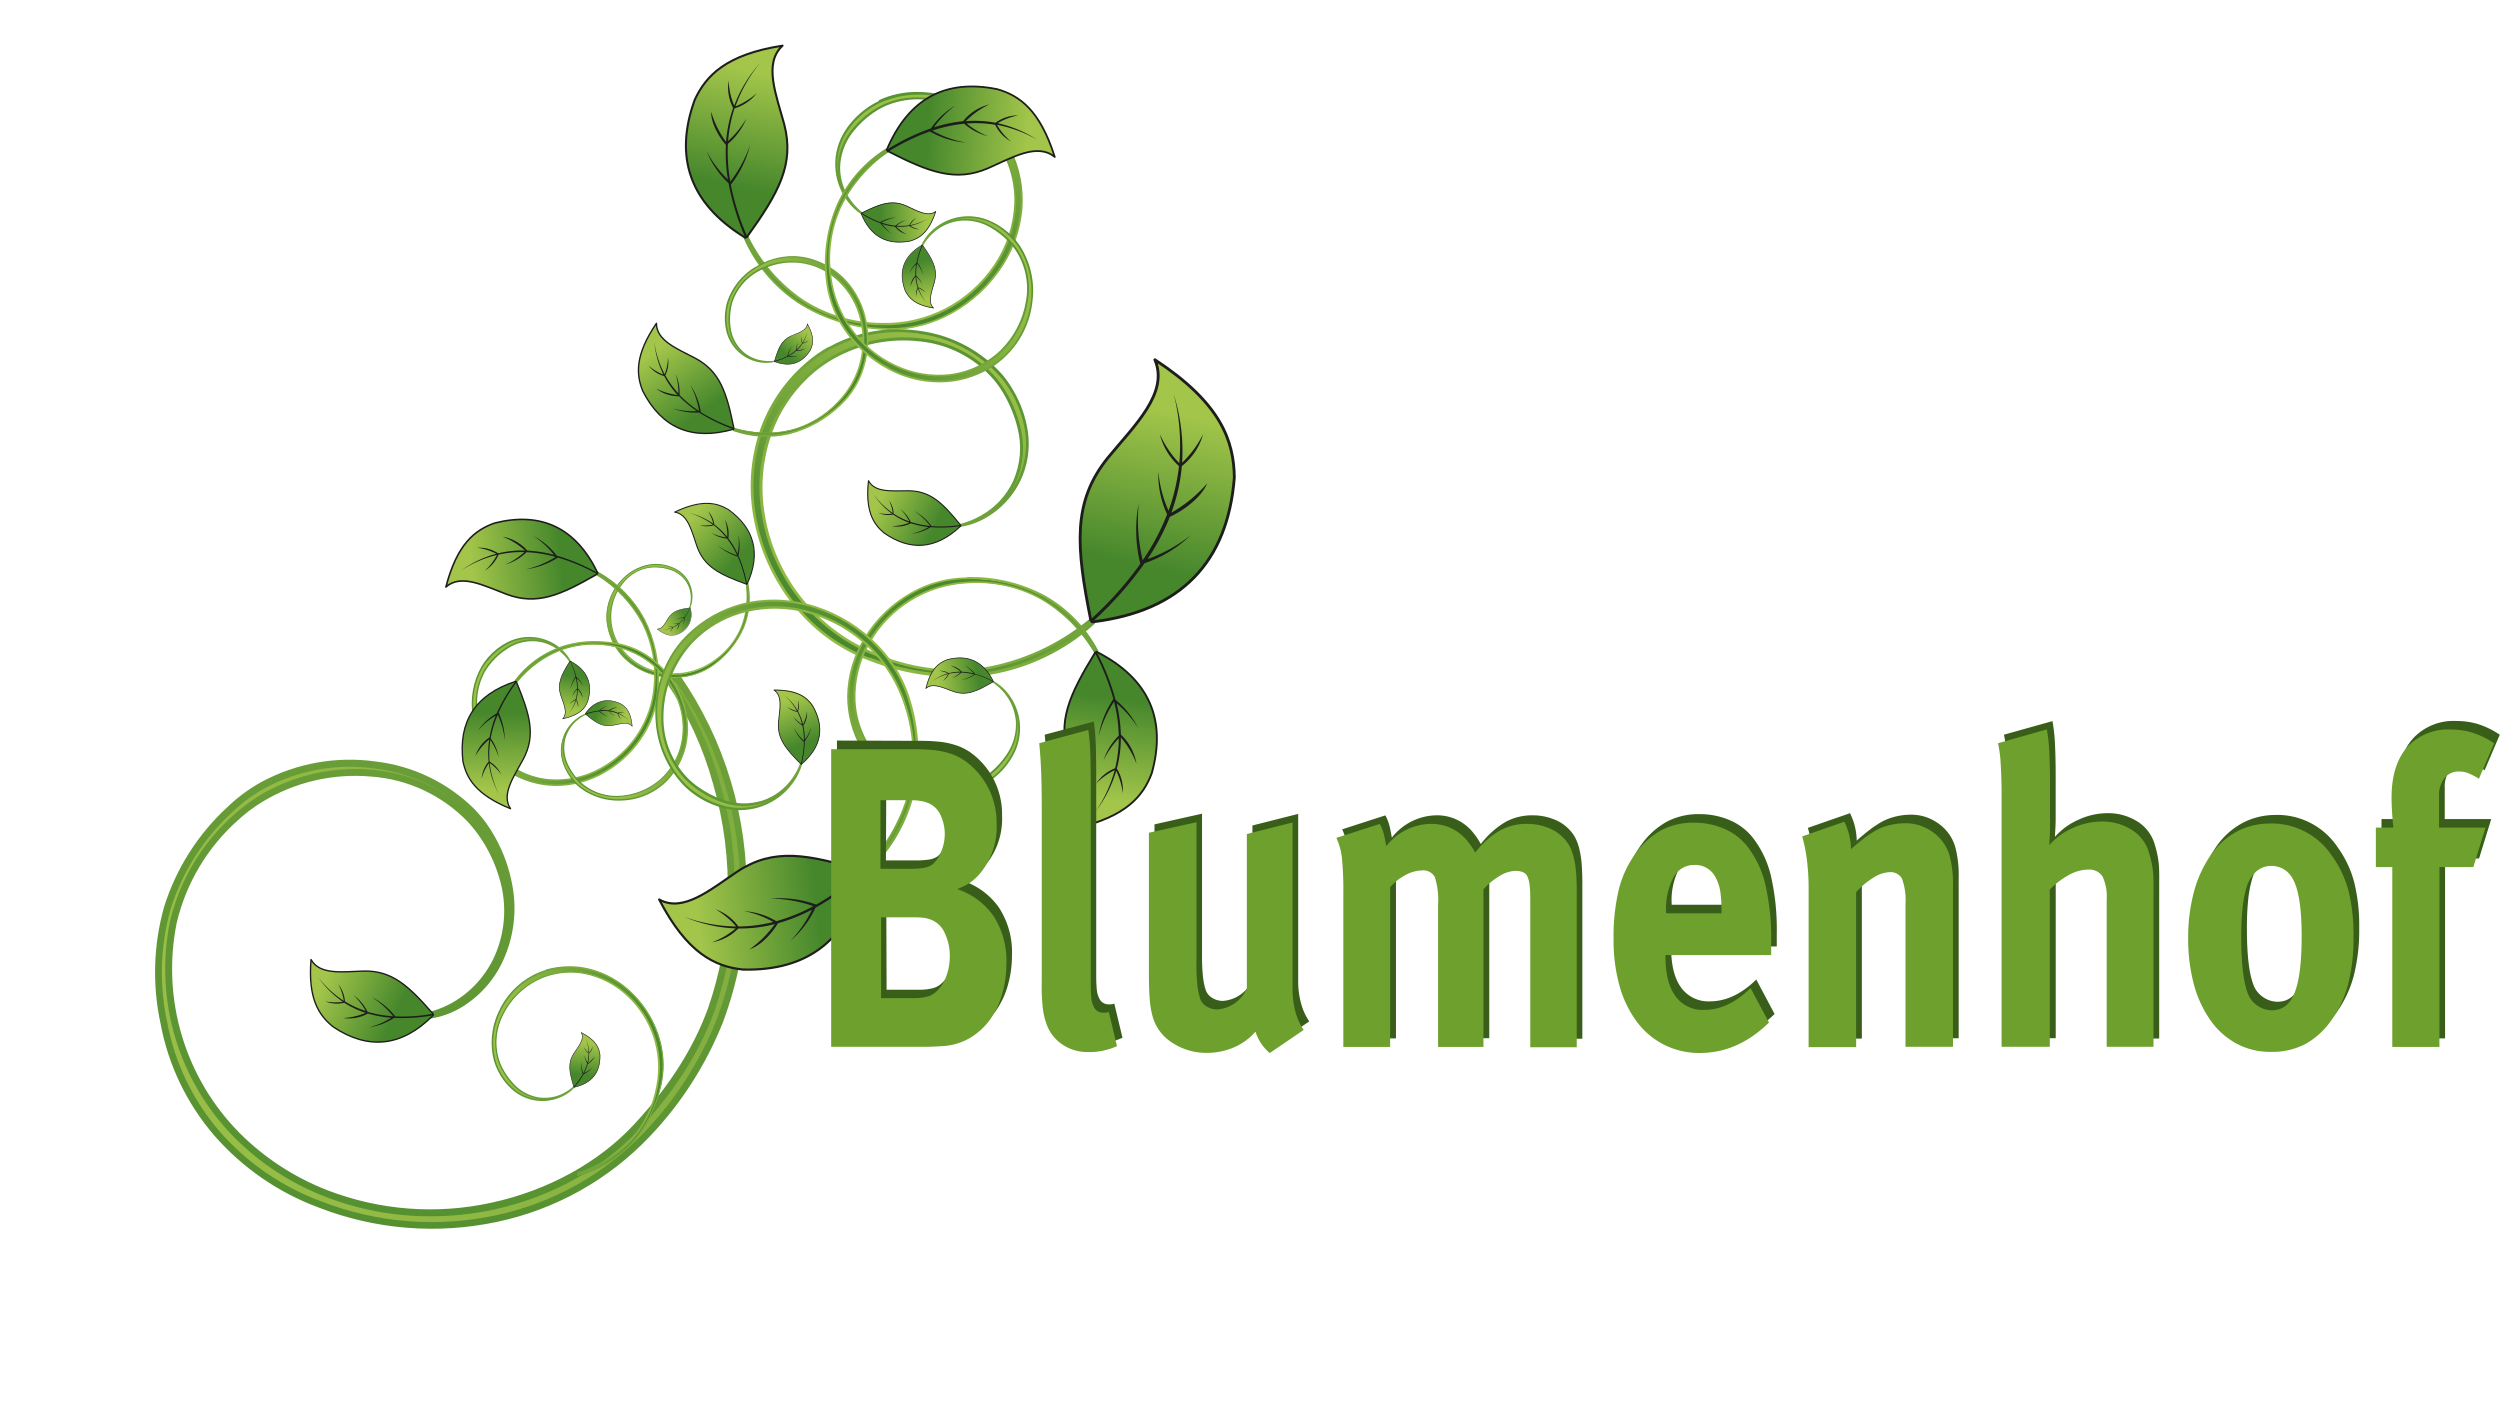 <svg xmlns="http://www.w3.org/2000/svg" xmlns:xlink="http://www.w3.org/1999/xlink" viewBox="0 0 447.47 251.93"><defs><clipPath id="a" transform="translate(23.63 -26.45)"><path d="M96,148c9,12.84,11.77,28.83,11.27,39.54-.61,13-3.36,26-17,40.64C78.43,241,55.82,248.27,34.77,240.06,22.28,235.19,13,225.53,9,214.13c-5-14.5-3-29.78,9.45-41.27,12.94-11.93,35.66-11,44.92,4,8.69,14,1.49,28.21-9.82,31.25,10.84-1.83,19.21-16.32,10.89-31.48s-33.12-18.5-46.91-5.29C6.23,182.17,2.87,194.81,5.71,209.58,8.62,224.72,19,236.47,33.64,242c23.61,9,46.26.76,58.61-12.59s16.66-26.8,17.16-42.4a66.77,66.77,0,0,0-11.9-39.41L96,148" fill="none"/></clipPath><linearGradient id="b" x1="-79.78" y1="335.31" x2="-78.86" y2="335.31" gradientTransform="matrix(433.71, 0, 0, 349.84, 34565.3, -117104.76)" gradientUnits="userSpaceOnUse"><stop offset="0" stop-color="#a2c54a"/><stop offset="1" stop-color="#46872c"/></linearGradient><clipPath id="c" transform="translate(23.63 -26.45)"><path d="M64.54,243c10.53-2.25,19.87-7.53,26.2-14.35,6.86-7.4,11-14.37,13.48-21.14a65.26,65.26,0,0,0,3.64-19.9,67.72,67.72,0,0,0-2.65-21.15,63.35,63.35,0,0,0-8.23-18l.27-.07A64,64,0,0,1,106,166.47,64.77,64.77,0,0,1,108.8,187a65.9,65.9,0,0,1-4.14,21.89A62.56,62.56,0,0,1,91.81,229,51.43,51.43,0,0,1,65,244a54.64,54.64,0,0,1-31.14-2.52,44.89,44.89,0,0,1-18.22-12.56,41.61,41.61,0,0,1-9.33-19.42,42.18,42.18,0,0,1,.59-20.31A39.75,39.75,0,0,1,18,171.76a28.07,28.07,0,0,1,5.88-4.3A32.16,32.16,0,0,1,43.39,164a29.94,29.94,0,0,1,14.42,5.83,28.76,28.76,0,0,0-15-5.61,33.25,33.25,0,0,0-20.18,4.74,31.25,31.25,0,0,0-4.57,3.47A36.72,36.72,0,0,0,6.8,191.35a42.87,42.87,0,0,0,11.57,38.74,46.49,46.49,0,0,0,16.18,10.54,51.47,51.47,0,0,0,18.76,3.52A53.43,53.43,0,0,0,64.54,243M97.36,147l-1.53.38-.86.22.51.73A61.82,61.82,0,0,1,104,166.74a66.51,66.51,0,0,1,2.61,20.77A63.64,63.64,0,0,1,103.07,207c-2.44,6.63-6.49,13.46-13.23,20.73-6.16,6.64-15.27,11.79-25.56,14A51.1,51.1,0,0,1,35,239.5a45.56,45.56,0,0,1-15.76-10.27A41.73,41.73,0,0,1,8,191.62a35.54,35.54,0,0,1,10.9-18.31A28.19,28.19,0,0,1,23.28,170a32,32,0,0,1,19.43-4.56,26.62,26.62,0,0,1,17.43,8.15,24.41,24.41,0,0,1,2.73,3.59,26,26,0,0,1,3,6.87,20.07,20.07,0,0,1-.61,12.67A18.23,18.23,0,0,1,58,205.52a16.84,16.84,0,0,1-4.56,2l-12.36,3.32,12.62-2.12A15.54,15.54,0,0,0,58.54,207a19,19,0,0,0,7.9-8.67,22.42,22.42,0,0,0,1.67-13.22A27.8,27.8,0,0,0,65,176.32a23.37,23.37,0,0,0-3.66-5,30.09,30.09,0,0,0-17.79-8.58,33.34,33.34,0,0,0-20.29,3.62,29.15,29.15,0,0,0-6.13,4.49A40.94,40.94,0,0,0,5.73,188.8a43.43,43.43,0,0,0-.62,20.89,42.69,42.69,0,0,0,9.61,20,46,46,0,0,0,18.7,12.9,55.91,55.91,0,0,0,31.83,2.58A52.7,52.7,0,0,0,92.7,229.83a63.57,63.57,0,0,0,13.1-20.5A66.78,66.78,0,0,0,110,187a67.26,67.26,0,0,0-12-39.78l-.24-.34Z" fill="none"/></clipPath><linearGradient id="d" x1="-79.81" y1="335.15" x2="-78.85" y2="335.15" gradientTransform="matrix(-228.47, 0, 0, -147.76, -18066.36, 49719.57)" gradientUnits="userSpaceOnUse"><stop offset="0" stop-color="#a2c54a"/><stop offset="0.18" stop-color="#74a43a"/><stop offset="1" stop-color="#46872c"/></linearGradient><clipPath id="e" transform="translate(23.63 -26.45)"><path d="M131.62,46c-8.45,6.15-6.08,15.49-.92,18.74-5.14-4-6.56-12.16,1.65-18.1,7.91-5.72,19.57-1.23,23.86,7.56,6.68,13.69-5.16,30.7-22.07,30.3-11.86-.29-19.45-6.83-23.95-15.54l-.53.17c4.24,9.38,12.42,15.36,24.5,16.24,16,1.16,30.58-16,23.11-31.81a18.46,18.46,0,0,0-16.65-10.3,15.3,15.3,0,0,0-9,2.74" fill="none"/></clipPath><linearGradient id="f" x1="-79.73" y1="335.12" x2="-78.91" y2="335.12" gradientTransform="matrix(0, 54.32, -61.81, 0, 20851.68, 4372.44)" xlink:href="#b"/><clipPath id="g" transform="translate(23.63 -26.45)"><path d="M126.25,56.53a10.76,10.76,0,0,1,1.69-6.45,14.6,14.6,0,0,1,3.79-3.95,13.5,13.5,0,0,1,2.14-1.26A17,17,0,0,1,145.31,44a18.18,18.18,0,0,1,10.15,6.82,17.27,17.27,0,0,1,1.64,2.77A20.2,20.2,0,0,1,159,63.81a22,22,0,0,1-4.29,11.36A25,25,0,0,1,145.29,83a22.34,22.34,0,0,1-11.12,2.14,30.49,30.49,0,0,1-14.85-4.73,26.42,26.42,0,0,1-9.41-11.21l.19-.06A29.59,29.59,0,0,0,120,80.52a26.62,26.62,0,0,0,14.11,4.14,23.84,23.84,0,0,0,20.44-10.53,21.3,21.3,0,0,0,3.71-11.3,18.78,18.78,0,0,0-1.91-8.73,17.64,17.64,0,0,0-1.55-2.58,18.85,18.85,0,0,0-9.43-6.83,14.84,14.84,0,0,0-11.15.58,13,13,0,0,0-2,1.2,16.8,16.8,0,0,0-3.48,3.31,10.93,10.93,0,0,0-2.43,6.72,10,10,0,0,0,.14,1.65,10.89,10.89,0,0,1-.22-1.62m7.46-12a13.39,13.39,0,0,0-2.19,1.29,14.65,14.65,0,0,0-3.89,4.06A11.07,11.07,0,0,0,128,62.38a9.77,9.77,0,0,0,2.64,2.5l3.27,2.06-3.06-2.36a11.22,11.22,0,0,1-2.17-2.24,10,10,0,0,1-1.94-5.84,10.59,10.59,0,0,1,2.36-6.5,16.28,16.28,0,0,1,3.4-3.23,12.28,12.28,0,0,1,1.95-1.17A14.53,14.53,0,0,1,145.29,45a18.08,18.08,0,0,1,12.63,17.78,21,21,0,0,1-3.64,11.1,23.46,23.46,0,0,1-20.13,10.37,26.12,26.12,0,0,1-13.91-4.09,29.21,29.21,0,0,1-9.89-11.34l-.07-.14-.15,0-.53.17-.2.06.09.19a26.8,26.8,0,0,0,9.62,11.55,30.81,30.81,0,0,0,15,4.8,22.64,22.64,0,0,0,11.31-2.18,25.41,25.41,0,0,0,9.6-8,22.46,22.46,0,0,0,4.36-11.56,20.5,20.5,0,0,0-2-10.37,17.46,17.46,0,0,0-1.67-2.82,18.61,18.61,0,0,0-10.36-7,19.06,19.06,0,0,0-4.78-.62,16.13,16.13,0,0,0-6.91,1.49" fill="none"/></clipPath><linearGradient id="h" x1="-79.76" y1="335.13" x2="-78.9" y2="335.13" gradientTransform="matrix(0, -73.29, 70.64, 0, -23539.13, -5749.06)" xlink:href="#b"/><clipPath id="i" transform="translate(23.63 -26.45)"><path d="M100.71,44.27C97,54.54,99.78,62.91,109.77,69l.3-.14c5.66-7.87,8.55-13,6.66-20.19-1.42-5.24-3.75-10.87-.29-14.05-10.14,1.58-13.71,5.38-15.73,9.69" fill="none"/></clipPath><linearGradient id="j" x1="-79.57" y1="335.18" x2="-79.07" y2="335.18" gradientTransform="matrix(-41.35, 0, 0, -27.56, -3169.59, 9288.58)" xlink:href="#b"/><clipPath id="k" transform="translate(23.63 -26.45)"><rect width="427.98" height="292.3" fill="none"/></clipPath><clipPath id="l" transform="translate(23.63 -26.45)"><path d="M130.58,64.59l-.07.1c1.67,4.14,4.65,5.69,8.75,4.92,1.75-.5,3.39-1.61,4.6-5.34-1.4,1.11-3.38-.11-5.27-1a5.9,5.9,0,0,0-2.45-.55c-1.65,0-3.34.72-5.56,1.83" fill="none"/></clipPath><linearGradient id="m" x1="-79.61" y1="335.14" x2="-79.07" y2="335.14" gradientTransform="matrix(-14.61, 0, 0, -8.16, -1021.16, 2802.32)" xlink:href="#b"/><clipPath id="o" transform="translate(23.63 -26.45)"><path d="M137.06,85.64a24.56,24.56,0,0,0-16,5.77c-18.38,15.59-9.79,45.42,10.91,53,15.64,5.77,29.31,2.93,40-6.44l-.57-.51c-10.61,8.38-23.85,12.26-38.89,5.87-21.44-9.11-26.62-37.19-10.46-50.56,10.38-8.59,27.57-7.6,34.24,4.08,6.92,12.13.49,21.6-8.23,23.65,8.33-1.14,16.61-11.52,9.5-24-3.84-6.77-12-10.87-20.47-10.87h0" fill="none"/></clipPath><linearGradient id="p" x1="-79.69" y1="335.17" x2="-78.97" y2="335.17" gradientTransform="matrix(-86.23, 0, 0, -86.08, -6699.46, 28970.44)" xlink:href="#b"/><clipPath id="q" transform="translate(23.63 -26.45)"><path d="M132.06,144.21a30.53,30.53,0,0,1-12.72-9A34.49,34.49,0,0,1,111.92,120,30.48,30.48,0,0,1,113,103.27a27.89,27.89,0,0,1,8.23-11.67,23.07,23.07,0,0,1,3.63-2.54,25.07,25.07,0,0,1,16.62-2.78,23.35,23.35,0,0,1,13.87,7.55,18.53,18.53,0,0,1,2,2.8,19.91,19.91,0,0,1,2.51,7.11,14.87,14.87,0,0,1-1.54,9.06,15.27,15.27,0,0,1-1.2,1.9,13.73,13.73,0,0,0,1.11-2,15,15,0,0,0,.77-9.82,22.87,22.87,0,0,0-2.48-6.13,18.47,18.47,0,0,0-1.83-2.64A20.57,20.57,0,0,0,141,87a26,26,0,0,0-15.7,3.21,25,25,0,0,0-3.42,2.36,26,26,0,0,0-7.36,9.87,29.28,29.28,0,0,0-1.78,16.28,32.84,32.84,0,0,0,19.66,24.84,36.59,36.59,0,0,0,20.05,2.82,40.62,40.62,0,0,0,18.93-8.58l.2.17a36.29,36.29,0,0,1-18.18,8.71,35.26,35.26,0,0,1-5.76.46,44.94,44.94,0,0,1-15.57-3m-7.44-55.59a24,24,0,0,0-3.71,2.59,28.37,28.37,0,0,0-8.38,11.89,31.07,31.07,0,0,0-1.11,17A35,35,0,0,0,119,135.53a31,31,0,0,0,12.94,9.16,42.58,42.58,0,0,0,21.58,2.54,37,37,0,0,0,18.65-9l.22-.19-.22-.2-.57-.51-.16-.14-.17.14a40.2,40.2,0,0,1-18.85,8.61,36.06,36.06,0,0,1-19.78-2.78,32.38,32.38,0,0,1-19.36-24.47,28.81,28.81,0,0,1,1.75-16A25.53,25.53,0,0,1,122.19,93a23.76,23.76,0,0,1,3.35-2.31,25.47,25.47,0,0,1,15.4-3.14,20.06,20.06,0,0,1,13.33,6.89A18.4,18.4,0,0,1,156.05,97a22.59,22.59,0,0,1,2.43,6,14.56,14.56,0,0,1-.74,9.49,13.71,13.71,0,0,1-5.75,6.22,15.24,15.24,0,0,1-4,1.58l-5.18,1.22,5.27-.72a13.28,13.28,0,0,0,4.73-1.64,15.24,15.24,0,0,0,7.53-15.48,20.33,20.33,0,0,0-2.58-7.3,19.05,19.05,0,0,0-2-2.88,23.89,23.89,0,0,0-14.18-7.73,27,27,0,0,0-4.51-.38,25.17,25.17,0,0,0-12.44,3.23" fill="none"/></clipPath><linearGradient id="r" x1="-79.82" y1="335.14" x2="-78.84" y2="335.14" gradientTransform="matrix(87.61, 0, 0, 87.61, 7092.01, -29246.54)" xlink:href="#b"/><clipPath id="s" transform="translate(23.63 -26.45)"><path d="M174.73,108.31c-6.46,7.93-5.76,16-3.13,29.11l.29.34c16-1.91,24.23-10.82,25.41-25.82-.08-6.56-2.39-13.35-14.22-21.1,2.53,6-3.59,11.69-8.35,17.47" fill="none"/></clipPath><linearGradient id="t" x1="-79.6" y1="335.16" x2="-79.06" y2="335.16" gradientTransform="matrix(-51.7, 0, 0, -36.9, -3918.15, 12480.82)" xlink:href="#b"/><clipPath id="v" transform="translate(23.63 -26.45)"><path d="M134.53,121.81c4.7,3.3,9.33,3,13.77-1.19l0-.17c-3.21-4-5.41-6.13-9.32-6.16h-1.18c-2.5,0-5,.08-6-1.81-.6,5.36.83,7.7,2.74,9.32" fill="none"/></clipPath><linearGradient id="w" x1="-79.56" y1="335.15" x2="-79.08" y2="335.15" gradientTransform="matrix(0, 22.63, -19.31, 0, 6611.83, 1912.86)" xlink:href="#b"/><clipPath id="y" transform="translate(23.63 -26.45)"><path d="M106.36,82.08c-.84,7,4.82,10,8.76,9-4.29.71-9-2.34-8.12-9.08.81-6.48,8.33-10.15,14.6-8.24,9.76,3,12.69,16.54,4.78,24.64-5.55,5.69-12.22,6.42-18.55,4.65,0,.12-.11.23-.16.34,6.54,2.21,13.2.92,19.14-4.59,7.86-7.3,6.13-22.29-5-25.85a11.82,11.82,0,0,0-3.54-.55c-5.91,0-11.24,4.47-11.87,9.67" fill="none"/></clipPath><linearGradient id="z" x1="-79.71" y1="335.13" x2="-78.97" y2="335.13" gradientTransform="matrix(0, 41.02, -42.57, 0, 14387.51, 3340.03)" xlink:href="#b"/><clipPath id="aa" transform="translate(23.63 -26.45)"><path d="M109.08,89.53a7.25,7.25,0,0,1-2.39-3.77,9.87,9.87,0,0,1-.21-3.66,9.13,9.13,0,0,1,.36-1.63,11.37,11.37,0,0,1,4.81-6,11.85,11.85,0,0,1,10.08-1.4,13.56,13.56,0,0,1,5.88,3.7,14.79,14.79,0,0,1,3.61,7.29,16.74,16.74,0,0,1-.47,8.22,14.89,14.89,0,0,1-4,6.42,20.38,20.38,0,0,1-9.1,5.12,17.61,17.61,0,0,1-9.79-.5l.06-.12a19.79,19.79,0,0,0,10.1.31,17.76,17.76,0,0,0,8.47-5,15.95,15.95,0,0,0,4.16-14.83,14.25,14.25,0,0,0-3.84-7,12.73,12.73,0,0,0-5.15-3,13.41,13.41,0,0,0-2-.42A12.68,12.68,0,0,0,112,74.74a10,10,0,0,0-4.8,5.73,9.44,9.44,0,0,0-.33,1.53,11.37,11.37,0,0,0,0,3.21,7.29,7.29,0,0,0,2.18,4.26,6.27,6.27,0,0,0,.87.69,6.83,6.83,0,0,1-.89-.63m2.44-15.25a11.62,11.62,0,0,0-4.92,6.12,9.37,9.37,0,0,0-.36,1.67,9.92,9.92,0,0,0,.21,3.75,7.42,7.42,0,0,0,6.27,5.54,6.61,6.61,0,0,0,2.44-.15l2.5-.67L115.1,91A7.32,7.32,0,0,1,113,91a6.6,6.6,0,0,1-3.74-1.72,7,7,0,0,1-2.11-4.12,10.56,10.56,0,0,1,0-3.14,9.16,9.16,0,0,1,.31-1.49A9.81,9.81,0,0,1,112.13,75a12.44,12.44,0,0,1,7.5-1.47,12,12,0,0,1,1.94.41,12.32,12.32,0,0,1,5,3,13.94,13.94,0,0,1,3.78,6.85,15.72,15.72,0,0,1-4.1,14.6,17.55,17.55,0,0,1-8.35,5,19.61,19.61,0,0,1-10.08-.33l-.1,0,0,.09-.16.34-.06.12.13,0a17.94,17.94,0,0,0,10.06.55,20.59,20.59,0,0,0,9.2-5.18A15,15,0,0,0,131,92.36a17,17,0,0,0,.49-8.34,15.08,15.08,0,0,0-3.68-7.41,13.68,13.68,0,0,0-6-3.76,11.14,11.14,0,0,0-2.16-.47,11.28,11.28,0,0,0-1.42-.09,12.57,12.57,0,0,0-6.71,2" fill="none"/></clipPath><linearGradient id="ab" x1="-79.78" y1="335.15" x2="-78.9" y2="335.15" gradientTransform="matrix(0, -48.11, 45.11, 0, -14998, -3730.43)" xlink:href="#b"/><clipPath id="ac" transform="translate(23.63 -26.45)"><path d="M91.41,96.45c3.34,6.51,8.72,9,16.24,6.83l.07-.21c-1.28-6.37-2.48-10.13-6.86-12.48-3.22-1.7-7-3.13-7-6.27C90,90,90.22,93.49,91.41,96.45" fill="none"/></clipPath><linearGradient id="ad" x1="-79.56" y1="335.13" x2="-79.08" y2="335.13" gradientTransform="matrix(0, 28.46, -27.99, 0, 9478.69, 2351.68)" xlink:href="#b"/><clipPath id="af" transform="translate(23.63 -26.45)"><path d="M118,86.58c-1.74.74-2.33,2.13-3,4.51l0,.08c2.79,1.06,4.91.31,6.4-2,.56-1.08.76-2.4-.51-4.69-.1,1.19-1.6,1.61-2.88,2.15" fill="none"/></clipPath><linearGradient id="ag" x1="-79.57" y1="335.17" x2="-79.09" y2="335.17" gradientTransform="matrix(-11.04, 0, 0, -11.05, -756.74, 3792.64)" xlink:href="#b"/><clipPath id="ai" transform="translate(23.63 -26.45)"><path d="M124.3,76.11c1.07,13.73,17.53,23.94,30,15.55,8-5.39,8.79-17,3.12-22.78-6.31-6.39-13.95-3.18-16.05,1.63,2.71-4.89,9.5-7.15,15.61-.93,5.88,6,3.56,16.48-3.36,21.26C142.86,98.29,126.87,90.41,125,76c-1.29-10.12,3.29-17.41,10.12-22.37l-.21-.43C127.52,58,123.49,65.73,124.3,76.11" fill="none"/></clipPath><linearGradient id="aj" x1="-79.72" y1="335.12" x2="-78.96" y2="335.12" gradientTransform="matrix(-50.84, 0, 0, -54.64, -3889.94, 18387.02)" xlink:href="#b"/><clipPath id="ak" transform="translate(23.63 -26.45)"><path d="M135.6,92.31a21.59,21.59,0,0,1-7.88-7,19.06,19.06,0,0,1-3.26-9.17,26.09,26.09,0,0,1,2.11-13.24,22.7,22.7,0,0,1,8.31-9.45l.08.15a25.29,25.29,0,0,0-8.37,9.92A22.82,22.82,0,0,0,124.88,76a20.51,20.51,0,0,0,11.59,16,18.31,18.31,0,0,0,10.08,1.69A16.13,16.13,0,0,0,153.73,91a15.12,15.12,0,0,0,2-1.65,16.18,16.18,0,0,0,4.59-8.89A12.82,12.82,0,0,0,158.39,71a11.57,11.57,0,0,0-1.28-1.55,14.25,14.25,0,0,0-3.26-2.53,9.34,9.34,0,0,0-6-1.2,8,8,0,0,0-1.39.33,9.09,9.09,0,0,1,1.35-.4,9.25,9.25,0,0,1,5.7.61A12.36,12.36,0,0,1,157.33,69a11.85,11.85,0,0,1,1.35,1.65,14.67,14.67,0,0,1,2.19,9.62,15.71,15.71,0,0,1-4.49,9.51,14.15,14.15,0,0,1-2.15,1.75,17.28,17.28,0,0,1-8.41,3c-.45,0-.9.05-1.35.05a19.37,19.37,0,0,1-8.87-2.23m-.74-39.26a23.08,23.08,0,0,0-8.58,9.67,26.51,26.51,0,0,0-2.14,13.4,19.57,19.57,0,0,0,3.31,9.33,21.91,21.91,0,0,0,8,7.14,19.33,19.33,0,0,0,10.39,2.22,17.79,17.79,0,0,0,8.56-3A15.38,15.38,0,0,0,156.6,90a16,16,0,0,0,4.58-9.71,14.84,14.84,0,0,0-2.24-9.82,11.92,11.92,0,0,0-1.38-1.7A12.88,12.88,0,0,0,153.61,66,9.55,9.55,0,0,0,143,67.88a8.09,8.09,0,0,0-1.78,2.57l-1.33,3,1.61-2.9a9.28,9.28,0,0,1,1.62-2.14,8.6,8.6,0,0,1,4.72-2.4,9,9,0,0,1,5.82,1.16,14.23,14.23,0,0,1,3.19,2.48,11.13,11.13,0,0,1,1.25,1.51A12.51,12.51,0,0,1,160,80.38a15.93,15.93,0,0,1-4.5,8.71,13.83,13.83,0,0,1-2,1.62,15.87,15.87,0,0,1-7,2.7,18,18,0,0,1-9.9-1.67A20.19,20.19,0,0,1,125.19,76a22.5,22.5,0,0,1,1.69-12.35,25.07,25.07,0,0,1,8.37-9.87l.11-.08-.06-.12-.21-.43L135,53Z" fill="none"/></clipPath><linearGradient id="al" x1="-79.76" y1="335.13" x2="-78.9" y2="335.13" gradientTransform="matrix(62.31, 0, 0, 61.42, 5085.54, -20510.57)" xlink:href="#b"/><clipPath id="am" transform="translate(23.63 -26.45)"><path d="M135.09,53.26l.16.24c7.42,3.79,12.16,5.59,18,3,4.28-1.88,8.76-4.58,11.91-2-2.65-8.42-6.34-11-10.27-12.12a22.91,22.91,0,0,0-4.53-.48c-6.92,0-12.1,3.68-15.29,11.36" fill="none"/></clipPath><linearGradient id="an" x1="-79.6" y1="335.11" x2="-79.06" y2="335.11" gradientTransform="matrix(0, -33.11, 18.7, 0, -6116.51, -2574.96)" xlink:href="#b"/><clipPath id="ap" transform="translate(23.63 -26.45)"><path d="M138.34,78.41c.65,1.43,1.81,2.68,5.13,3.23-1.12-1-.34-2.89.14-4.61.64-2.35-.29-4-2.12-6.64l-.1,0c-3.3,2-4.24,4.69-3,8.07" fill="none"/></clipPath><linearGradient id="aq" x1="-79.53" y1="335.15" x2="-79.03" y2="335.15" gradientTransform="matrix(0, -13.53, 8.93, 0, -2851.8, -995.95)" xlink:href="#b"/><clipPath id="as" transform="translate(23.63 -26.45)"><path d="M85.08,138.31c1.43,9,12.78,12.13,19.33,6.92,4.94-3.93,6.72-8.92,5.78-14.21l-.27.08c.62,5.09-.73,10.14-5.77,13.75-7.17,5.15-17.28,1.3-18.43-6.57-.74-5.05,3-10.43,8.07-10.28,5.29.14,7.09,4.09,6,7.32,1.27-2.92-.46-7.65-5.92-7.81h-.2c-4.82,0-9.54,5.09-8.63,10.8" fill="none"/></clipPath><linearGradient id="at" x1="-79.71" y1="335.16" x2="-78.93" y2="335.16" gradientTransform="matrix(0, 30.09, -32.54, 0, 11002.52, 2523.2)" xlink:href="#b"/><clipPath id="au" transform="translate(23.63 -26.45)"><path d="M92.53,146.91a11.64,11.64,0,0,1-5.2-3.64,10.65,10.65,0,0,1-2.16-5,8.71,8.71,0,0,1-.1-1.68,9.46,9.46,0,0,1,2.37-5.93,8.86,8.86,0,0,1,5.18-3,7,7,0,0,1,1.29-.09,7.76,7.76,0,0,1,2.8.59,5.67,5.67,0,0,1,2.63,2.29,6.73,6.73,0,0,1,.38.76,4.68,4.68,0,0,0-.43-.75,5.68,5.68,0,0,0-3-2.19,9.05,9.05,0,0,0-2.47-.4,7,7,0,0,0-1.22.07,7.78,7.78,0,0,0-5,3,9.92,9.92,0,0,0-2.06,5.72,10.26,10.26,0,0,0,.09,1.57,9.85,9.85,0,0,0,1.75,4.33,11.12,11.12,0,0,0,4.92,3.78,12.45,12.45,0,0,0,11.92-1.47,14,14,0,0,0,4.87-5.94,15.37,15.37,0,0,0,.94-7.82l.1,0a13.83,13.83,0,0,1-.76,7.61,15.89,15.89,0,0,1-5,6.41,11.64,11.64,0,0,1-5.42,2.34,12.38,12.38,0,0,1-2,.16,13.26,13.26,0,0,1-4.38-.75m.06-19.41a9,9,0,0,0-5.3,3.07,9.71,9.71,0,0,0-2.42,6.05,10,10,0,0,0,.11,1.71,10.81,10.81,0,0,0,2.2,5,11.81,11.81,0,0,0,5.28,3.71,13.25,13.25,0,0,0,6.49.6,11.79,11.79,0,0,0,5.52-2.38,16.18,16.18,0,0,0,5.07-6.49,14,14,0,0,0,.75-7.82l0-.11-.1,0-.28.09-.08,0v.07a15.33,15.33,0,0,1-.92,7.81,13.72,13.72,0,0,1-4.8,5.86,12.31,12.31,0,0,1-11.74,1.45,10.94,10.94,0,0,1-4.83-3.72,9.54,9.54,0,0,1-1.71-4.24,8,8,0,0,1-.09-1.54,9.58,9.58,0,0,1,2-5.61,7.21,7.21,0,0,1,6-3,8.68,8.68,0,0,1,2.42.4,5.48,5.48,0,0,1,2.93,2.11,5.17,5.17,0,0,1,.88,3.08,5.54,5.54,0,0,1-.27,1.61l-.63,1.92.81-1.85a5.2,5.2,0,0,0,.4-1.86,5.82,5.82,0,0,0-.82-3.12A5.73,5.73,0,0,0,96.78,128a7.49,7.49,0,0,0-2.86-.61h-.21a7,7,0,0,0-1.12.09" fill="none"/></clipPath><linearGradient id="av" x1="-79.77" y1="335.16" x2="-78.89" y2="335.16" gradientTransform="matrix(0, -36.9, 33.27, 0, -11052.18, -2791.11)" xlink:href="#b"/><clipPath id="aw" transform="translate(23.63 -26.45)"><path d="M97.11,118.12c2.42.35,3.08,3.47,4,6.15,1.3,3.65,4,5,8.81,6.75l.17,0c2.53-5.55,1.27-10-3.36-13.32a7.39,7.39,0,0,0-3.89-1.11,13.49,13.49,0,0,0-5.74,1.56" fill="none"/></clipPath><linearGradient id="ax" x1="-79.57" y1="335.19" x2="-79.09" y2="335.19" gradientTransform="matrix(0, 22.72, -22.77, 0, 7738.06, 1925)" xlink:href="#b"/><clipPath id="az" transform="translate(23.63 -26.45)"><path d="M96,137c-.57.93-1.06,2-2,2,1.62,1.25,2.66,1.25,3.56.94a3.73,3.73,0,0,0,2.33-4.69l-.06,0c-1.91.26-3,.54-3.83,1.8" fill="none"/></clipPath><linearGradient id="ba" x1="-79.54" y1="335.1" x2="-79.06" y2="335.1" gradientTransform="matrix(8.34, 0, 0, 8, 758.58, -2543.5)" xlink:href="#b"/><clipPath id="bc" transform="translate(23.63 -26.45)"><path d="M83.31,129.36c6.41,4.16,10.89,10.55,10.2,19.77-1,13.14-15.09,21-25.19,14.78-6.49-4-9.07-13.4-4-19.09,5.24-5.9,11.48-4.18,14.17.12-2.13-4.25-9.19-6.81-14.61-.73-4.85,5.45-3.61,16,3.89,20.46,11.69,7,26.11-3,26.44-15.46.25-9.43-3.75-16.24-10.7-20.25-.06.13-.12.27-.17.4" fill="none"/></clipPath><linearGradient id="bd" x1="-79.71" y1="335.18" x2="-78.93" y2="335.18" gradientTransform="matrix(0, 44.87, -49.21, 0, 16570.21, 3709.72)" xlink:href="#b"/><clipPath id="be" transform="translate(23.63 -26.45)"><path d="M83.91,164.18a18.61,18.61,0,0,0,9.74-15,20.65,20.65,0,0,0-2.13-11.26,23,23,0,0,0-8-8.57l.06-.14a20.57,20.57,0,0,1,8,8.15A23.71,23.71,0,0,1,94,149.2a17.42,17.42,0,0,1-2.52,8.46,19.59,19.59,0,0,1-6.81,6.73,17.16,17.16,0,0,1-9.15,2.45,15.79,15.79,0,0,1-7.75-2.29,13.68,13.68,0,0,1-2-1.49,14.2,14.2,0,0,1-4.5-8.39,13.25,13.25,0,0,1,1.53-8.81A10.14,10.14,0,0,1,64,144.31a11.08,11.08,0,0,1,3.36-2.64,8.39,8.39,0,0,1,5.13-.82,8.62,8.62,0,0,1,1.24.3,7.87,7.87,0,0,0-1.27-.23,8.47,8.47,0,0,0-5.4,1.37,13,13,0,0,0-2.84,2.44,10,10,0,0,0-1.08,1.46,11.63,11.63,0,0,0-1.31,8.6,14.72,14.72,0,0,0,4.57,7.84,14.38,14.38,0,0,0,8.5,3.55c.38,0,.76,0,1.14,0a16.78,16.78,0,0,0,7.91-2m-.57-35.28-.16.4-.05.11.1.07a22.71,22.71,0,0,1,8,8.54,20.36,20.36,0,0,1,2.09,11.1,18.28,18.28,0,0,1-9.59,14.81,16.32,16.32,0,0,1-8.88,2,14.17,14.17,0,0,1-6.5-2.11,12.92,12.92,0,0,1-1.84-1.37,14.36,14.36,0,0,1-4.48-7.68,11.32,11.32,0,0,1,1.27-8.39,10.91,10.91,0,0,1,1.06-1.42,12.45,12.45,0,0,1,2.77-2.39,8.18,8.18,0,0,1,5.22-1.32,7.73,7.73,0,0,1,4.37,1.94A8.47,8.47,0,0,1,78.33,145l1.6,2.56-1.34-2.69a7.79,7.79,0,0,0-1.74-2.25,8.64,8.64,0,0,0-9.66-1.22,11.47,11.47,0,0,0-3.44,2.7,10.91,10.91,0,0,0-1.18,1.61,13.53,13.53,0,0,0-1.57,9,14.47,14.47,0,0,0,4.6,8.57,13.8,13.8,0,0,0,2.07,1.52,16,16,0,0,0,7.88,2.33,17.48,17.48,0,0,0,9.3-2.49,19.73,19.73,0,0,0,6.91-6.83,17.53,17.53,0,0,0,2.56-8.6,23.92,23.92,0,0,0-2.56-12,20.8,20.8,0,0,0-8.21-8.35l-.14-.09Z" fill="none"/></clipPath><linearGradient id="bf" x1="-79.74" y1="335.17" x2="-78.88" y2="335.17" gradientTransform="matrix(0, -56.97, 55.8, 0, -18623.26, -4370.15)" xlink:href="#b"/><clipPath id="bg" transform="translate(23.63 -26.45)"><path d="M64.91,120.11c-3.5,1.23-6.72,3.7-8.73,11.45,2.73-2.44,6.92-.2,10.88,1.3,5.42,2,9.62.18,16.16-3.6l.13-.22c-3.09-6.48-7.65-9.59-13.48-9.59a20.23,20.23,0,0,0-5,.66" fill="none"/></clipPath><linearGradient id="bh" x1="-79.58" y1="335.16" x2="-79.06" y2="335.16" gradientTransform="matrix(30.89, 0, 0, 18.49, 2519.01, -6070.14)" xlink:href="#b"/><clipPath id="bj" transform="translate(23.63 -26.45)"><path d="M78.36,144.83c-1.53,2.44-2.3,4-1.61,6.11.52,1.53,1.31,3.16.34,4.17,3-.65,4-1.84,4.49-3.16.92-3.12-.06-5.55-3.13-7.17Z" fill="none"/></clipPath><linearGradient id="bk" x1="-79.59" y1="335.22" x2="-79.09" y2="335.22" gradientTransform="matrix(12.01, 0, 0, 7.5, 1031.58, -2364.03)" xlink:href="#b"/><clipPath id="bm" transform="translate(23.63 -26.45)"><path d="M68.6,148.3l.31.18c4.15-4.85,9.94-7.87,17.5-6.28,10.78,2.26,15.75,14.81,9.48,22.49-4,4.94-12.1,6.05-16.26,1.25-4.32-5-2.2-10,1.65-11.73-3.75,1.29-6.64,6.87-2.2,12,4,4.62,12.82,4.75,17.38-1,7.1-8.92.39-22-9.91-23.61a23.5,23.5,0,0,0-3.75-.31,17.22,17.22,0,0,0-14.2,7" fill="none"/></clipPath><linearGradient id="bn" x1="-79.7" y1="335.17" x2="-78.96" y2="335.17" gradientTransform="matrix(39.82, 0, 0, 41.53, 3244.36, -13763.07)" xlink:href="#b"/><clipPath id="bo" transform="translate(23.63 -26.45)"><path d="M68.77,148.26a17.23,17.23,0,0,1,7.64-5.7,19.89,19.89,0,0,1,10.12-.79,14.44,14.44,0,0,1,6.73,3,16.3,16.3,0,0,1,4.83,6.38,14.37,14.37,0,0,1,1,7.85,13.14,13.14,0,0,1-2.74,6.16,11,11,0,0,1-1.46,1.51,11.88,11.88,0,0,1-7.45,2.82,11.08,11.08,0,0,1-7.13-2.24,8.77,8.77,0,0,1-1.16-1.12,9.37,9.37,0,0,1-1.82-3.07,7,7,0,0,1,.27-5.33,6.8,6.8,0,0,0,.21,5.65A10.71,10.71,0,0,0,79.54,166a8.35,8.35,0,0,0,1.09,1.06,9.7,9.7,0,0,0,7,2,12.32,12.32,0,0,0,7-2.93,12.07,12.07,0,0,0,3.88-6.66,14,14,0,0,0-.66-7.71,15.58,15.58,0,0,0-11.39-9.73,17.26,17.26,0,0,0-9.56.53,19.15,19.15,0,0,0-8,5.72Zm7.56-5.93a17.46,17.46,0,0,0-7.83,5.89l-.08.11.11.07.32.19.08,0,.07-.08a19,19,0,0,1,8-5.72,17.09,17.09,0,0,1,9.43-.52,15.32,15.32,0,0,1,11.21,9.57,13.59,13.59,0,0,1,.65,7.58,11.86,11.86,0,0,1-2.46,5.15A10.85,10.85,0,0,1,94.46,166a12.13,12.13,0,0,1-6.86,2.87,9.5,9.5,0,0,1-6.81-2,8.65,8.65,0,0,1-1.07-1,10.74,10.74,0,0,1-1.67-2.56,7,7,0,0,1-.53-4.47,6.5,6.5,0,0,1,2.1-3.41,7.46,7.46,0,0,1,1.71-1.1l2.29-1-2.37.82a6.25,6.25,0,0,0-2,1.19,7.19,7.19,0,0,0-2.07,7.87A9.58,9.58,0,0,0,79,166.31a9.24,9.24,0,0,0,1.19,1.15,11.38,11.38,0,0,0,7.29,2.29,12.11,12.11,0,0,0,7.6-2.87,11.46,11.46,0,0,0,1.48-1.55,13.32,13.32,0,0,0,2.8-6.28,14.62,14.62,0,0,0-1-8,16.62,16.62,0,0,0-4.9-6.48,14.76,14.76,0,0,0-6.84-3.07,25.08,25.08,0,0,0-3.77-.31,18.42,18.42,0,0,0-6.47,1.11" fill="none"/></clipPath><linearGradient id="bp" x1="-79.76" y1="335.15" x2="-78.88" y2="335.15" gradientTransform="matrix(-46.01, 0, 0, -45.71, -3564.93, 15474.89)" xlink:href="#b"/><clipPath id="bq" transform="translate(23.63 -26.45)"><path d="M59.23,162.71c.63,3,2.32,6,8.52,8.49-1.72-2.53.6-5.76,2.28-8.87,2.26-4.27,1.2-8-1.22-13.79l-.16-.13c-7.24,2.34-10.25,7.23-9.42,14.3" fill="none"/></clipPath><linearGradient id="br" x1="-79.61" y1="335.16" x2="-79.05" y2="335.16" gradientTransform="matrix(24.12, 0, 0, 13.07, 1977.87, -4220.02)" xlink:href="#b"/><clipPath id="bt" transform="translate(23.63 -26.45)"><path d="M81.16,154.2l0,.08c1.85,1.54,3.07,2.34,4.88,2,1.33-.26,2.77-.73,3.49.18-.21-2.54-1.09-3.49-2.12-4.07a5.84,5.84,0,0,0-2.33-.55,4.79,4.79,0,0,0-4,2.36" fill="none"/></clipPath><linearGradient id="bu" x1="-79.54" y1="335.14" x2="-79.06" y2="335.14" gradientTransform="matrix(0, -10.48, 7.51, 0, -2430.89, -676.51)" xlink:href="#b"/><clipPath id="bw" transform="translate(23.63 -26.45)"><path d="M149.44,129.93c-14.54,0-26.61,16.56-18.76,30.38,5,8.87,17.25,10.6,23.73,5.1,7.24-6.14,4.46-14.45-.43-17,4.92,3.25,6.76,10.57-.27,16.51-6.77,5.72-17.64,2.44-22.12-5.23-7-11.94,2.59-28.15,17.92-28.93,10.76-.55,18.08,4.85,22.75,12.44l.47-.19c-4.47-8.19-12.26-13-23.2-13h-.09" fill="none"/></clipPath><linearGradient id="bx" x1="-79.72" y1="335.11" x2="-78.94" y2="335.11" gradientTransform="matrix(0, -51.58, 57.12, 0, -18994.56, -3942.31)" xlink:href="#b"/><clipPath id="by" transform="translate(23.63 -26.45)"><path d="M142.16,168.11a16.64,16.64,0,0,1-9.66-5.49,15.3,15.3,0,0,1-1.67-2.4,18.34,18.34,0,0,1-2.46-9.09,20.15,20.15,0,0,1,3.11-10.58,22.79,22.79,0,0,1,8-7.75,20.18,20.18,0,0,1,9.92-2.7,27.64,27.64,0,0,1,13.77,3.28,24,24,0,0,1,9.29,9.5l-.17.07a26.76,26.76,0,0,0-9.77-9.6,24.06,24.06,0,0,0-13.06-2.8,21.67,21.67,0,0,0-17.79,10.93A19.28,19.28,0,0,0,129.13,152a16.9,16.9,0,0,0,2.32,7.78A15.22,15.22,0,0,0,133,162a17.09,17.09,0,0,0,9,5.55,13.55,13.55,0,0,0,10.06-1.29,11.8,11.8,0,0,0,1.73-1.22,15.24,15.24,0,0,0,2.93-3.24,9.93,9.93,0,0,0,1.74-6.25,9.13,9.13,0,0,0-.24-1.48,9.55,9.55,0,0,1-.78,7.4,13.28,13.28,0,0,1-5,5.13,14.73,14.73,0,0,1-7.24,1.81,17.58,17.58,0,0,1-3.06-.27m7.28-38.34a20.34,20.34,0,0,0-10.08,2.74,23,23,0,0,0-8.16,7.86A20.4,20.4,0,0,0,128,151.13a18.76,18.76,0,0,0,2.49,9.26,16.53,16.53,0,0,0,1.72,2.45,16.92,16.92,0,0,0,9.85,5.6,15.74,15.74,0,0,0,10.52-1.58,12,12,0,0,0,1.9-1.33,13.33,13.33,0,0,0,3.25-3.93,10.05,10.05,0,0,0-1.15-11.29,8.63,8.63,0,0,0-2.57-2.08L151,146.58l2.92,1.93a10.08,10.08,0,0,1,2.13,1.88,9.1,9.1,0,0,1,2.15,5.16,9.61,9.61,0,0,1-1.69,6,14.84,14.84,0,0,1-2.87,3.16,11.93,11.93,0,0,1-1.68,1.19,13.21,13.21,0,0,1-9.82,1.25,16.81,16.81,0,0,1-8.82-5.43,15.38,15.38,0,0,1-1.54-2.19,16.62,16.62,0,0,1-2.28-7.62,19,19,0,0,1,2.54-10.3,21.31,21.31,0,0,1,17.52-10.76,23.81,23.81,0,0,1,12.88,2.75,26.55,26.55,0,0,1,9.72,9.6l.07.12.13-.05.48-.18.17-.07-.09-.17a24.4,24.4,0,0,0-9.5-9.81,28,28,0,0,0-13.85-3.31h-.09" fill="none"/></clipPath><linearGradient id="bz" x1="-79.75" y1="335.13" x2="-78.89" y2="335.13" gradientTransform="matrix(0, 66.56, -64.96, 0, 21921.09, 5428.47)" xlink:href="#b"/><clipPath id="ca" transform="translate(23.63 -26.45)"><path d="M172.38,143.26c-4.59,7.51-6.85,12.36-4.65,18.73,1.64,4.65,4.13,9.6,1.21,12.71,9.08-2.12,12.05-5.8,13.58-9.85,2.67-9.55-.42-16.94-9.88-21.74Z" fill="none"/></clipPath><linearGradient id="cb" x1="-79.57" y1="335.17" x2="-79.07" y2="335.17" gradientTransform="matrix(36.44, 0, 0, 22.4, 3064.1, -7347.95)" xlink:href="#b"/><clipPath id="cd" transform="translate(23.63 -26.45)"><path d="M145.89,144.53c-1.55.57-3,1.69-3.8,5.15,1.19-1.1,3.07-.13,4.84.51,2.42.86,4.28,0,7.17-1.71l.05-.1c-1.39-2.82-3.4-4.18-6-4.18a8.88,8.88,0,0,0-2.31.33" fill="none"/></clipPath><linearGradient id="ce" x1="-79.55" y1="335.15" x2="-79.03" y2="335.15" gradientTransform="matrix(13.84, 0, 0, 8.42, 1245.26, -2673.44)" xlink:href="#b"/><clipPath id="cg" transform="translate(23.63 -26.45)"><path d="M99.64,140.06c-8.59,8.24-7.06,22.55,1,28.31,9,6.42,17.61.9,19.14-5.38-2.26,6.51-10,10.69-18.75,4.43-8.41-6-7.82-19.25-.43-26.52,11.51-11.31,32.59-5.14,37.87,12,3.71,12-.31,21.84-7.55,29.3l.35.48c8-7.42,11.25-17.66,8.07-30.08-2.81-11-13.66-18.63-24.54-18.63a21.56,21.56,0,0,0-15.19,6.11" fill="none"/></clipPath><linearGradient id="ch" x1="-79.69" y1="335.11" x2="-78.97" y2="335.11" gradientTransform="matrix(66.24, 0, 0, 67.26, 5371.65, -22383.71)" xlink:href="#b"/><clipPath id="ci" transform="translate(23.63 -26.45)"><path d="M106,170.69a15.29,15.29,0,0,1-5.25-2.48,13.5,13.5,0,0,1-2-1.72,18,18,0,0,1-4.7-11.21,19.31,19.31,0,0,1,3.44-12.5,18.57,18.57,0,0,1,2.23-2.58,21.48,21.48,0,0,1,9.58-5.38,23.47,23.47,0,0,1,12.87.49,26.34,26.34,0,0,1,11.06,6.87,23.45,23.45,0,0,1,5.9,10.44,32.23,32.23,0,0,1,.24,16.52,27.91,27.91,0,0,1-8.09,13.23l-.12-.17a31.27,31.27,0,0,0,8.06-13.81,28.18,28.18,0,0,0-.58-15.57,25.27,25.27,0,0,0-17.47-17,22.46,22.46,0,0,0-12.59.08,19.85,19.85,0,0,0-8.13,4.85,19.09,19.09,0,0,0-2.08,2.43A20,20,0,0,0,94.73,155a15.82,15.82,0,0,0,4.34,11,14.67,14.67,0,0,0,1.88,1.6,17.77,17.77,0,0,0,4.5,2.39,11.61,11.61,0,0,0,7.57.18,10,10,0,0,0,1.61-.7,11.77,11.77,0,0,1-1.55.77,11.24,11.24,0,0,1-4.21.82,11.8,11.8,0,0,1-2.84-.35m3.22-36.25a21.9,21.9,0,0,0-9.75,5.48,18.21,18.21,0,0,0-2.28,2.64,19.75,19.75,0,0,0-3.51,12.75,18.42,18.42,0,0,0,4.8,11.45,14.39,14.39,0,0,0,2,1.77,15.5,15.5,0,0,0,5.38,2.54,11.69,11.69,0,0,0,12.43-4.54A10.1,10.1,0,0,0,120,163l1-4-1.34,3.87a11.71,11.71,0,0,1-1.52,2.94,10.64,10.64,0,0,1-5.22,3.91,11.26,11.26,0,0,1-7.32-.18,17.38,17.38,0,0,1-4.39-2.33,13.26,13.26,0,0,1-1.83-1.57A15.39,15.39,0,0,1,95.12,155a19.61,19.61,0,0,1,3.62-11.54,18.25,18.25,0,0,1,2-2.38,19.54,19.54,0,0,1,8-4.76,22.26,22.26,0,0,1,12.38-.08,24.87,24.87,0,0,1,17.19,16.74,27.8,27.8,0,0,1,.58,15.36,31,31,0,0,1-8.08,13.75l-.11.11.09.14.35.48.13.18.16-.16a28.4,28.4,0,0,0,8.37-13.56,32.63,32.63,0,0,0-.24-16.71,23.93,23.93,0,0,0-6-10.62,27,27,0,0,0-11.24-7,24.85,24.85,0,0,0-7.5-1.18,23,23,0,0,0-5.58.69" fill="none"/></clipPath><linearGradient id="cj" x1="-79.8" y1="335.14" x2="-78.86" y2="335.14" gradientTransform="matrix(-71.49, 0, 0, -71.41, -5553.71, 24091.43)" xlink:href="#b"/><clipPath id="ck" transform="translate(23.63 -26.45)"><path d="M108.35,182.45c-4.8,3.19-9.67,7.42-14,5,5,9.66,10,12,15,12.54,11.58.27,19-5.34,21.76-17.41l-.24-.26c-5.26-1.62-9.46-2.72-13.24-2.72a16.15,16.15,0,0,0-9.28,2.83" fill="none"/></clipPath><linearGradient id="cl" x1="-79.59" y1="335.13" x2="-79.05" y2="335.13" gradientTransform="matrix(39.8, 0, 0, 24.8, 3269.11, -8122.52)" xlink:href="#b"/><clipPath id="cn" transform="translate(23.63 -26.45)"><path d="M114.93,149.92c1.58,1,1,3.44.81,5.62-.29,3,1.2,4.85,4,7.62l.13,0c3.59-3.07,4.15-6.6,2-10.45-1.07-1.57-2.71-2.83-6.74-2.83h-.17" fill="none"/></clipPath><linearGradient id="co" x1="-79.57" y1="335.12" x2="-79.09" y2="335.12" gradientTransform="matrix(0, 17.3, -13.51, 0, 4645.51, 1527.94)" xlink:href="#b"/><clipPath id="cq" transform="translate(23.63 -26.45)"><path d="M74.17,200.18c-8,2.31-11.69,11.66-8.56,17.85,3.49,6.9,10.6,6.28,13.59,2.89-3.51,3.29-9.67,3.35-13-3.35-3.24-6.45,1.42-14.45,8.35-16.54,10.8-3.26,21.83,7.41,19.53,19.71-1.61,8.64-7.29,13.41-14.19,15.67l.06.41c7.36-2,12.7-7.26,14.77-16,2.42-10.18-5.71-21.27-16.21-21.28a15.52,15.52,0,0,0-4.3.62" fill="none"/></clipPath><linearGradient id="cr" x1="-79.77" y1="335.16" x2="-78.85" y2="335.16" gradientTransform="matrix(35.65, 0, 0, 42.46, 2907.13, -14012.43)" xlink:href="#b"/><clipPath id="cs" transform="translate(23.63 -26.45)"><path d="M72.68,223.2a7.89,7.89,0,0,1-4.51-2A10.71,10.71,0,0,1,65.73,218a10.46,10.46,0,0,1-.67-1.71,12.58,12.58,0,0,1,.74-8.46A13.45,13.45,0,0,1,72,201.19a12.64,12.64,0,0,1,2.22-.87,14.87,14.87,0,0,1,7.67-.22,16.33,16.33,0,0,1,7.8,4.48,18.51,18.51,0,0,1,4.61,7.85,16.36,16.36,0,0,1,.25,8.37,22.49,22.49,0,0,1-5.21,10.3A19.59,19.59,0,0,1,80,236.65l0-.14a21.92,21.92,0,0,0,9.48-5.92,19.69,19.69,0,0,0,4.69-9.82,17.67,17.67,0,0,0-5.27-16.19,15.8,15.8,0,0,0-7.82-4,13.94,13.94,0,0,0-6.61.36,12.78,12.78,0,0,0-2.07.83,14,14,0,0,0-6.11,6.08A11,11,0,0,0,65.4,216a9.05,9.05,0,0,0,.64,1.6,12.33,12.33,0,0,0,2,2.94,8.11,8.11,0,0,0,4.62,2.57,7.23,7.23,0,0,0,1.22.09h-.42a7,7,0,0,1-.79,0m1.45-23.15a12.8,12.8,0,0,0-2.26.89,13.83,13.83,0,0,0-6.32,6.75,12.86,12.86,0,0,0-.75,8.64,10.72,10.72,0,0,0,.69,1.76,11,11,0,0,0,2.5,3.32,8.17,8.17,0,0,0,9.17,1.23A7,7,0,0,0,79.3,221l1.89-2.14-2.09,1.95a8.18,8.18,0,0,1-1.89,1.33,7.42,7.42,0,0,1-4.5.72,7.84,7.84,0,0,1-4.47-2.49,12.54,12.54,0,0,1-2-2.87,10.34,10.34,0,0,1-.62-1.56,10.79,10.79,0,0,1,.88-8,13.72,13.72,0,0,1,6-6,13.22,13.22,0,0,1,2-.81,13.65,13.65,0,0,1,6.48-.35,15.46,15.46,0,0,1,7.68,4,17.41,17.41,0,0,1,5.2,15.94,19.44,19.44,0,0,1-4.64,9.68,21.54,21.54,0,0,1-9.46,5.88l-.11,0,0,.11,0,.41,0,.15.15,0a19.86,19.86,0,0,0,9.58-5.67,22.83,22.83,0,0,0,5.28-10.41,16.72,16.72,0,0,0-.26-8.52,18.76,18.76,0,0,0-4.68-8,16.6,16.6,0,0,0-7.93-4.55,14.65,14.65,0,0,0-3.47-.41,15.85,15.85,0,0,0-4.34.62" fill="none"/></clipPath><linearGradient id="ct" x1="-79.77" y1="335.12" x2="-78.87" y2="335.12" gradientTransform="matrix(-52.17, 0, 0, -48.47, -4058.5, 16461.73)" xlink:href="#b"/><clipPath id="cu" transform="translate(23.63 -26.45)"><path d="M79.1,215c-1.15,1.76-.83,3.39,0,6l.06.06c3.22-.73,4.71-2.73,4.63-5.81-.16-1.34-.78-2.68-3.36-4,.65,1.16-.48,2.46-1.32,3.74" fill="none"/></clipPath><linearGradient id="cv" x1="-79.57" y1="335.19" x2="-79.03" y2="335.19" gradientTransform="matrix(-10.61, 0, 0, -6.59, -760.35, 2423.4)" xlink:href="#b"/><clipPath id="cx" transform="translate(23.63 -26.45)"><path d="M36,210.27c6.27,4.13,12.31,3.61,17.95-2.09l0-.23c-4.36-5-7.33-7.8-12.43-7.69-3.73.11-7.87.76-9.44-2.06-.57,7,1.39,10,4,12.07" fill="none"/></clipPath><linearGradient id="cy" x1="-79.58" y1="335.16" x2="-79.1" y2="335.16" gradientTransform="matrix(0, 29.51, -24.47, 0, 8244.99, 2545.35)" xlink:href="#b"/></defs><g clip-path="url(#a)"><rect x="-8.95" y="135.26" width="130.56" height="128.06" transform="translate(-27.34 -4.29) rotate(-15.42)" fill="url(#b)"/></g><g clip-path="url(#c)"><rect x="-3.27" y="134.48" width="120.43" height="125.22" transform="translate(-124.07 185.03) rotate(-77.91)" fill="url(#d)"/></g><g clip-path="url(#e)"><rect x="105.06" y="35.05" width="64.27" height="57.3" transform="translate(12.49 7.63) rotate(-13.61)" fill="url(#f)"/></g><g clip-path="url(#g)"><rect x="103.48" y="35.53" width="62.11" height="57.76" transform="translate(9.56 25.03) rotate(-20.61)" fill="url(#h)"/></g><g clip-path="url(#i)"><rect x="88.72" y="37.57" width="38.17" height="28.39" transform="translate(58.08 119.77) rotate(-77.81)" fill="url(#j)"/></g><g clip-path="url(#k)"><path d="M109.77,69l.3-.14c5.66-7.88,8.55-13,6.66-20.19-1.42-5.24-3.75-10.88-.29-14.05-10.14,1.58-13.71,5.37-15.72,9.69C97,54.54,99.79,62.91,109.77,69Z" transform="translate(23.63 -26.45)" fill="none" stroke="#1d1d1b" stroke-linecap="round" stroke-linejoin="round" stroke-width="0.37"/><path d="M109.77,69a45.7,45.7,0,0,1-3-9.75,16,16,0,0,1-3.94-5.79,19.15,19.15,0,0,0,3.83,5.13,29,29,0,0,1-.36-6.19c-1.52-1.75-2.69-4.18-2.64-5.94a17.55,17.55,0,0,0,2.67,5.4,23.25,23.25,0,0,1,1.26-6.08,8,8,0,0,1-.81-4.93,13.23,13.23,0,0,0,1,4.51,24.69,24.69,0,0,1,4.66-7.68A26.17,26.17,0,0,0,108,45.5a13.15,13.15,0,0,0,3.84-2.38,8,8,0,0,1-4,2.73,25.28,25.28,0,0,0-1.15,5.84,16.5,16.5,0,0,0,3.3-4.07,12,12,0,0,1-3.33,4.58,29.91,29.91,0,0,0,.42,6.76,22.65,22.65,0,0,0,3.53-6.54,18.42,18.42,0,0,1-3.43,7.08,44.43,44.43,0,0,0,3,9.44l-.42,0" transform="translate(23.63 -26.45)" fill="#1d1d1b" fill-rule="evenodd"/></g><g clip-path="url(#l)"><rect x="130.31" y="62.42" width="13.74" height="8.32" transform="translate(20.3 -19.1) rotate(-3.03)" fill="url(#m)"/></g><g clip-path="url(#k)"><path d="M130.51,64.69l.07-.11c3.31-1.65,5.42-2.43,8-1.28,1.89.85,3.87,2.07,5.28,1C142.65,68,141,69.1,139.26,69.6,135.16,70.38,132.18,68.82,130.51,64.69Z" transform="translate(23.63 -26.45)" fill="none" stroke="#1d1d1b" stroke-linecap="round" stroke-linejoin="round" stroke-width="0.14"/><path d="M130.51,64.69A17.13,17.13,0,0,0,134,66.43a6.11,6.11,0,0,0,1.95,1.83,7.08,7.08,0,0,1-1.7-1.75,10.64,10.64,0,0,0,2.31.51,3.8,3.8,0,0,0,2.08,1.36A6.72,6.72,0,0,1,136.75,67a8.94,8.94,0,0,0,2.37-.1,3,3,0,0,0,1.81.6,4.88,4.88,0,0,1-1.64-.63,9.6,9.6,0,0,0,3.17-1.29,10,10,0,0,1-3.22,1.17,5,5,0,0,1,1.13-1.31,3.07,3.07,0,0,0-1.27,1.33,9.09,9.09,0,0,1-2.27.08,6,6,0,0,1,1.73-1,4.58,4.58,0,0,0-1.93,1,11.14,11.14,0,0,1-2.52-.57,9.1,9.1,0,0,1,2.68-.93,6.91,6.91,0,0,0-2.88.87,17.48,17.48,0,0,1-3.37-1.7l0,.15" transform="translate(23.63 -26.45)" fill="#1d1d1b" fill-rule="evenodd"/></g><g clip-path="url(#o)"><rect x="90" y="69.61" width="94.65" height="95.21" transform="translate(-15.96 126.82) rotate(-52)" fill="url(#p)"/></g><g clip-path="url(#q)"><rect x="97.09" y="72.61" width="88.42" height="88.42" transform="translate(-17.59 107.68) rotate(-45)" fill="url(#r)"/></g><g clip-path="url(#s)"><rect x="156.79" y="95.16" width="52" height="38.29" transform="translate(56.07 242.35) rotate(-77.8)" fill="url(#t)"/></g><g clip-path="url(#k)"><path d="M171.89,137.76l-.29-.34c-2.62-13.1-3.33-21.18,3.13-29.11,4.76-5.78,10.88-11.52,8.35-17.47,11.83,7.75,14.15,14.54,14.22,21.1C196.12,126.94,187.87,135.85,171.89,137.76Z" transform="translate(23.63 -26.45)" fill="none" stroke="#1d1d1b" stroke-linecap="round" stroke-linejoin="round" stroke-width="0.51"/><path d="M171.89,137.76a62.54,62.54,0,0,0,9.35-10.5,22.08,22.08,0,0,0,8.24-5,26.87,26.87,0,0,1-7.72,4.26,40.3,40.3,0,0,0,4-7.56c2.89-1.34,5.75-3.72,6.69-6a24.28,24.28,0,0,1-6.42,5.25,32.51,32.51,0,0,0,1.88-8.34,11,11,0,0,0,3.81-5.73,18.16,18.16,0,0,1-3.76,5.12A34.24,34.24,0,0,0,186.45,97a36.61,36.61,0,0,1,1,12.35,18.21,18.21,0,0,1-3.48-5.18,11.27,11.27,0,0,0,3.42,5.7,34.11,34.11,0,0,1-1.87,8,22.35,22.35,0,0,1-1.82-7,16.63,16.63,0,0,0,1.57,7.63,40.64,40.64,0,0,1-4.37,8.24,31,31,0,0,1-.71-10.2,25.18,25.18,0,0,0,.28,10.83,61.69,61.69,0,0,1-9.11,10.14l.51.26" transform="translate(23.63 -26.45)" fill="#1d1d1b" fill-rule="evenodd"/></g><g clip-path="url(#v)"><rect x="130.2" y="108.3" width="19.09" height="21.01" transform="translate(-6.43 161.69) rotate(-62.58)" fill="url(#w)"/></g><g clip-path="url(#k)"><path d="M148.31,120.62l0-.17c-3.22-4-5.42-6.13-9.33-6.16-2.85,0-6,.4-7.16-1.8-.6,5.37.83,7.7,2.74,9.32C139.23,125.11,143.86,124.85,148.31,120.62Z" transform="translate(23.63 -26.45)" fill="none" stroke="#1d1d1b" stroke-linecap="round" stroke-linejoin="round" stroke-width="0.2"/><path d="M148.31,120.62a24,24,0,0,1-5.37.19,8.19,8.19,0,0,1-3.48,1.2,10.25,10.25,0,0,0,3.13-1.23,15.56,15.56,0,0,1-3.19-.67,5.3,5.3,0,0,1-3.38.51,9.24,9.24,0,0,0,3.11-.6,12.46,12.46,0,0,1-2.91-1.48,4.19,4.19,0,0,1-2.61-.28,6.68,6.68,0,0,0,2.42.14,12.84,12.84,0,0,1-3.25-3.42,13.88,13.88,0,0,0,3.38,3.3,6.94,6.94,0,0,0-.68-2.28,4.23,4.23,0,0,1,.84,2.39,13.05,13.05,0,0,0,2.8,1.39,8.64,8.64,0,0,0-1.6-2.23,6.42,6.42,0,0,1,1.86,2.32,15.66,15.66,0,0,0,3.49.72A12.12,12.12,0,0,0,140,117.9a9.58,9.58,0,0,1,3.11,2.72,23.66,23.66,0,0,0,5.2-.21c0,.07,0,.14,0,.21" transform="translate(23.63 -26.45)" fill="#1d1d1b" fill-rule="evenodd"/></g><g clip-path="url(#y)"><rect x="98.24" y="67.76" width="43.7" height="41.95" transform="translate(7.52 123.48) rotate(-60.65)" fill="url(#z)"/></g><g clip-path="url(#aa)"><rect x="99.03" y="70.38" width="40.01" height="36.38" transform="translate(15.49 138.55) rotate(-67.66)" fill="url(#ab)"/></g><g clip-path="url(#ac)"><rect x="85.55" y="81.14" width="26.6" height="27.44" transform="translate(-12.85 47.07) rotate(-34.86)" fill="url(#ad)"/></g><g clip-path="url(#k)"><path d="M107.65,103.28l.07-.21c-1.28-6.37-2.48-10.13-6.86-12.48-3.21-1.7-7-3.13-7-6.27C90,90,90.22,93.49,91.42,96.45,94.76,103,100.13,105.41,107.65,103.28Z" transform="translate(23.63 -26.45)" fill="none" stroke="#1d1d1b" stroke-linecap="round" stroke-linejoin="round" stroke-width="0.25"/><path d="M107.65,103.28a31.16,31.16,0,0,1-6.16-3,10.93,10.93,0,0,1-4.64-.71,12.88,12.88,0,0,0,4.26.46,19.36,19.36,0,0,1-3.19-2.65A6.68,6.68,0,0,1,93.8,96a12,12,0,0,0,3.86,1.16,15.67,15.67,0,0,1-2.4-3.39,5.39,5.39,0,0,1-2.79-1.86,8.86,8.86,0,0,0,2.65,1.59,16.37,16.37,0,0,1-1.63-5.79,17.31,17.31,0,0,0,1.85,5.73,8.67,8.67,0,0,0,.59-3,5.47,5.47,0,0,1-.47,3.19,16.59,16.59,0,0,0,2.33,3.23,10.77,10.77,0,0,0-.49-3.47A8.1,8.1,0,0,1,98,97.14a19.83,19.83,0,0,0,3.5,2.88,15.05,15.05,0,0,0-1.59-4.71,12.13,12.13,0,0,1,1.9,4.91,29.62,29.62,0,0,0,6,2.84l-.18.22" transform="translate(23.63 -26.45)" fill="#1d1d1b" fill-rule="evenodd"/></g><g clip-path="url(#af)"><rect x="113.3" y="83.07" width="10.6" height="10.52" transform="translate(-1.63 96.14) rotate(-50.08)" fill="url(#ag)"/></g><g clip-path="url(#k)"><path d="M115,91.17l0-.09c.71-2.37,1.29-3.76,3-4.51,1.28-.53,2.78-.95,2.88-2.15,1.28,2.3,1.07,3.61.52,4.7C119.94,91.48,117.81,92.23,115,91.17Z" transform="translate(23.63 -26.45)" fill="none" stroke="#1d1d1b" stroke-linecap="round" stroke-linejoin="round" stroke-width="0.1"/><path d="M115,91.17a11.68,11.68,0,0,0,2.44-.92,4.23,4.23,0,0,0,1.79-.11,5.08,5.08,0,0,1-1.64,0,7.22,7.22,0,0,0,1.31-.9,2.53,2.53,0,0,0,1.61-.4,4.58,4.58,0,0,1-1.51.31,5.65,5.65,0,0,0,1-1.21,2,2,0,0,0,1.12-.61,3.28,3.28,0,0,1-1.06.52,6.17,6.17,0,0,0,.82-2.15,6.53,6.53,0,0,1-.9,2.12,3.53,3.53,0,0,1-.12-1.15,2.06,2.06,0,0,0,.07,1.23,6.39,6.39,0,0,1-1,1.14,4.13,4.13,0,0,1,.31-1.3,3.07,3.07,0,0,0-.4,1.39,8,8,0,0,1-1.43,1,5.78,5.78,0,0,1,.76-1.74,4.65,4.65,0,0,0-.89,1.8,10.88,10.88,0,0,1-2.37.88l.06.09" transform="translate(23.63 -26.45)" fill="#1d1d1b" fill-rule="evenodd"/></g><g clip-path="url(#ai)"><rect x="116.1" y="47.43" width="54.41" height="58.38" transform="translate(5.29 33.47) rotate(-22.23)" fill="url(#aj)"/></g><g clip-path="url(#ak)"><rect x="115.86" y="46.4" width="53.58" height="55.24" transform="translate(5.65 52.65) rotate(-29.24)" fill="url(#al)"/></g><g clip-path="url(#am)"><rect x="140.62" y="34.94" width="19.02" height="31.1" transform="translate(114.04 170.75) rotate(-86.44)" fill="url(#an)"/></g><g clip-path="url(#k)"><path d="M135.09,53.26l.16.23c7.42,3.8,12.16,5.59,18,3.06,4.28-1.88,8.76-4.59,11.91-2-2.65-8.43-6.34-11-10.27-12.13C145.7,40.54,139,44,135.09,53.26Z" transform="translate(23.63 -26.45)" fill="none" stroke="#1d1d1b" stroke-linecap="round" stroke-linejoin="round" stroke-width="0.32"/><path d="M135.09,53.26a38.62,38.62,0,0,1,7.9-3.83,13.64,13.64,0,0,1,4.41-4.1,16.85,16.85,0,0,0-3.87,3.91,25.47,25.47,0,0,1,5.22-1.1,8.69,8.69,0,0,1,4.71-3,15.08,15.08,0,0,0-4.24,3,20.25,20.25,0,0,1,5.33.28,6.89,6.89,0,0,1,4.09-1.32,11.31,11.31,0,0,0-3.71,1.4,21.29,21.29,0,0,1,7.13,3,23,23,0,0,0-7.25-2.71,11.22,11.22,0,0,0,2.52,3,7,7,0,0,1-2.84-3,20.84,20.84,0,0,0-5.11-.23,14.09,14.09,0,0,0,3.88,2.28,10.44,10.44,0,0,1-4.32-2.24,25.56,25.56,0,0,0-5.69,1.23,19.37,19.37,0,0,0,6,2.15,15.77,15.77,0,0,1-6.46-2,38.77,38.77,0,0,0-7.64,3.75c0-.11,0-.23-.07-.35" transform="translate(23.63 -26.45)" fill="#1d1d1b" fill-rule="evenodd"/></g><g clip-path="url(#ap)"><rect x="136.08" y="69.74" width="9.24" height="12.5" transform="translate(11.18 3.54) rotate(-11.66)" fill="url(#aq)"/></g><g clip-path="url(#k)"><path d="M141.39,70.33l.1,0c1.83,2.6,2.76,4.29,2.12,6.65-.48,1.71-1.26,3.55-.14,4.61-3.32-.55-4.48-1.81-5.13-3.23C137.15,75,138.09,72.29,141.39,70.33Z" transform="translate(23.63 -26.45)" fill="none" stroke="#1d1d1b" stroke-linecap="round" stroke-linejoin="round" stroke-width="0.12"/><path d="M141.39,70.34a15.13,15.13,0,0,0-1,3.19,5.29,5.29,0,0,0-1.31,1.89,6.26,6.26,0,0,1,1.27-1.67,10,10,0,0,0-.13,2,3.26,3.26,0,0,0-.89,1.94,6,6,0,0,1,.9-1.77,7.47,7.47,0,0,0,.39,2,2.66,2.66,0,0,0-.28,1.62,4.45,4.45,0,0,1,.33-1.48,8.17,8.17,0,0,0,1.51,2.54,8.64,8.64,0,0,1-1.42-2.6,4.51,4.51,0,0,1,1.26.8,2.67,2.67,0,0,0-1.29-.91,7.93,7.93,0,0,1-.36-1.92,5.18,5.18,0,0,1,1.06,1.34,3.93,3.93,0,0,0-1.07-1.51,9.92,9.92,0,0,1,.15-2.22,7.17,7.17,0,0,1,1.14,2.16,6.15,6.15,0,0,0-1.1-2.34,14.56,14.56,0,0,1,1-3.08h-.14" transform="translate(23.63 -26.45)" fill="#1d1d1b" fill-rule="evenodd"/></g><g clip-path="url(#as)"><rect x="80.99" y="123.48" width="33.32" height="30.97" transform="translate(-19.18 17.02) rotate(-20.69)" fill="url(#at)"/></g><g clip-path="url(#au)"><rect x="82.78" y="124.63" width="30.06" height="26.18" transform="translate(-6.19 0.62) rotate(-13.69)" fill="url(#av)"/></g><g clip-path="url(#aw)"><rect x="94.28" y="113.18" width="21.17" height="21.21" transform="translate(-33.48 88.17) rotate(-46.49)" fill="url(#ax)"/></g><g clip-path="url(#k)"><path d="M110.1,131l-.17,0c-4.76-1.73-7.51-3.09-8.81-6.74-.93-2.68-1.59-5.8-4-6.15,4.84-2.3,7.49-1.72,9.63-.45C111.37,121,112.63,125.44,110.1,131Z" transform="translate(23.63 -26.45)" fill="none" stroke="#1d1d1b" stroke-linecap="round" stroke-linejoin="round" stroke-width="0.19"/><path d="M110.1,131a24,24,0,0,0-1.56-5.1,8.35,8.35,0,0,0,0-3.65,10,10,0,0,1-.15,3.33,14.63,14.63,0,0,0-1.66-2.77,5.23,5.23,0,0,0-.61-3.34,9.1,9.1,0,0,1,.43,3.11,12.11,12.11,0,0,0-2.33-2.25,4.11,4.11,0,0,0-1.1-2.36,7.12,7.12,0,0,1,.92,2.22,13.1,13.1,0,0,0-4.28-1.94,14,14,0,0,1,4.2,2.1,7,7,0,0,1-2.36.11,4.25,4.25,0,0,0,2.52,0,13,13,0,0,1,2.21,2.18,8.48,8.48,0,0,1-2.61-.78,6.21,6.21,0,0,0,2.78,1,15.76,15.76,0,0,1,1.81,3,11.72,11.72,0,0,1-3.45-1.78,9.66,9.66,0,0,0,3.56,2,23.3,23.3,0,0,1,1.5,4.95l.18-.11" transform="translate(23.63 -26.45)" fill="#1d1d1b" fill-rule="evenodd"/></g><g clip-path="url(#az)"><rect x="93.17" y="133.94" width="8.06" height="7.61" transform="matrix(0.85, -0.52, 0.52, 0.85, -33.75, 44.02)" fill="url(#ba)"/></g><g clip-path="url(#k)"><path d="M99.9,135.25l-.06,0c-1.92.26-3,.55-3.83,1.8-.57.93-1.07,2-2,2,1.62,1.25,2.66,1.25,3.56.95A3.75,3.75,0,0,0,99.9,135.25Z" transform="translate(23.63 -26.45)" fill="none" stroke="#1d1d1b" stroke-linecap="round" stroke-linejoin="round" stroke-width="0.07"/><path d="M99.9,135.25a8.31,8.31,0,0,1-1,1.77,3.18,3.18,0,0,1-.3,1.37,3.75,3.75,0,0,0,.22-1.26,5.61,5.61,0,0,1-.85.9,2,2,0,0,1-.5,1.2,3.56,3.56,0,0,0,.42-1.13,4.09,4.09,0,0,1-1.05.65,1.64,1.64,0,0,1-.6.8,3,3,0,0,0,.52-.76,5.15,5.15,0,0,1-1.75.38,5.31,5.31,0,0,0,1.73-.45,2.67,2.67,0,0,0-.87-.23,1.67,1.67,0,0,1,.94.2,5,5,0,0,0,1-.63,3.22,3.22,0,0,0-1,.08A2.39,2.39,0,0,1,97.9,138a5.74,5.74,0,0,0,.92-1,4.3,4.3,0,0,0-1.43.38,3.53,3.53,0,0,1,1.5-.47,8.9,8.9,0,0,0,1-1.73l.06.06" transform="translate(23.63 -26.45)" fill="#1d1d1b" fill-rule="evenodd"/></g><g clip-path="url(#bc)"><rect x="50.7" y="126.55" width="52.04" height="47.56" transform="translate(-66.88 146.63) rotate(-70.71)" fill="url(#bd)"/></g><g clip-path="url(#be)"><rect x="52.71" y="124.25" width="49.52" height="47.47" transform="translate(-65.89 125.45) rotate(-63.71)" fill="url(#bf)"/></g><g clip-path="url(#bg)"><rect x="55.4" y="117.96" width="28.74" height="18.42" transform="translate(9.66 -17.72) rotate(-6.51)" fill="url(#bh)"/></g><g clip-path="url(#k)"><path d="M83.35,129l-.13.22c-6.54,3.78-10.74,5.62-16.16,3.6-4-1.5-8.15-3.74-10.88-1.3,2-7.75,5.23-10.22,8.73-11.45C73.16,118,79.43,120.83,83.35,129Z" transform="translate(23.63 -26.45)" fill="none" stroke="#1d1d1b" stroke-linecap="round" stroke-linejoin="round" stroke-width="0.29"/><path d="M83.35,129a34.94,34.94,0,0,0-7.32-3.1,12.36,12.36,0,0,0-4.18-3.51,15.17,15.17,0,0,1,3.68,3.37,22.53,22.53,0,0,0-4.77-.76,7.78,7.78,0,0,0-4.41-2.5,13.74,13.74,0,0,1,4,2.48,18.05,18.05,0,0,0-4.81.51,6.2,6.2,0,0,0-3.76-1,10.31,10.31,0,0,1,3.42,1.08,19.47,19.47,0,0,0-6.31,3,20.54,20.54,0,0,1,6.43-2.79,10.35,10.35,0,0,1-2.14,2.8,6.32,6.32,0,0,0,2.43-2.86,19.34,19.34,0,0,1,4.61-.45,12.45,12.45,0,0,1-3.41,2.24,9.32,9.32,0,0,0,3.81-2.22,23.46,23.46,0,0,1,5.21.84,17.66,17.66,0,0,1-5.34,2.23,14.32,14.32,0,0,0,5.75-2.11,34.65,34.65,0,0,1,7.09,3c0-.11,0-.22,0-.32" transform="translate(23.63 -26.45)" fill="#1d1d1b" fill-rule="evenodd"/></g><g clip-path="url(#bj)"><rect x="73.69" y="145.98" width="11.18" height="7.93" transform="translate(-57.31 179.16) rotate(-81.29)" fill="url(#bk)"/></g><g clip-path="url(#k)"><path d="M78.45,144.78l-.09.05c-1.54,2.44-2.3,4-1.61,6.11.52,1.53,1.31,3.16.34,4.17,3-.65,4-1.84,4.49-3.16C82.5,148.83,81.52,146.4,78.45,144.78Z" transform="translate(23.63 -26.45)" fill="none" stroke="#1d1d1b" stroke-linecap="round" stroke-linejoin="round" stroke-width="0.11"/><path d="M78.45,144.78a14.28,14.28,0,0,1,1.08,2.84,4.73,4.73,0,0,1,1.27,1.65,5.61,5.61,0,0,0-1.23-1.45,8.31,8.31,0,0,1,.22,1.83,3,3,0,0,1,.89,1.71,5.19,5.19,0,0,0-.89-1.55,7.09,7.09,0,0,1-.26,1.83,2.34,2.34,0,0,1,.32,1.45,3.89,3.89,0,0,0-.36-1.33,7.34,7.34,0,0,1-1.25,2.37,7.85,7.85,0,0,0,1.16-2.41,3.75,3.75,0,0,0-1.1.77,2.47,2.47,0,0,1,1.13-.88,7.46,7.46,0,0,0,.24-1.76,5.19,5.19,0,0,0-.91,1.27,3.59,3.59,0,0,1,.91-1.42,9.36,9.36,0,0,0-.25-2,6.88,6.88,0,0,0-.93,2,5.35,5.35,0,0,1,.89-2.16,12.79,12.79,0,0,0-1-2.75l.12,0" transform="translate(23.63 -26.45)" fill="#1d1d1b" fill-rule="evenodd"/></g><g clip-path="url(#bm)"><rect x="64.64" y="133.34" width="42.88" height="44.91" transform="translate(-68.17 135.81) rotate(-63.16)" fill="url(#bn)"/></g><g clip-path="url(#bo)"><rect x="63.47" y="134.49" width="41.26" height="42.01" transform="translate(-68.25 112.31) rotate(-56.16)" fill="url(#bp)"/></g><g clip-path="url(#bq)"><rect x="53.83" y="152.65" width="23.04" height="14.31" transform="translate(-71.99 195.79) rotate(-88.96)" fill="url(#br)"/></g><g clip-path="url(#k)"><path d="M68.65,148.41l.17.13c2.41,5.84,3.48,9.52,1.21,13.79-1.68,3.12-4,6.34-2.28,8.87-6.19-2.51-7.89-5.45-8.52-8.49C58.4,155.64,61.41,150.76,68.65,148.41Z" transform="translate(23.63 -26.45)" fill="none" stroke="#1d1d1b" stroke-linecap="round" stroke-linejoin="round" stroke-width="0.24"/><path d="M68.65,148.41a29.83,29.83,0,0,0-3.38,5.72,10.35,10.35,0,0,0-3.36,3.09,12.62,12.62,0,0,1,3.19-2.68A18.94,18.94,0,0,0,64,158.41a6.54,6.54,0,0,0-2.56,3.37,11.53,11.53,0,0,1,2.5-3,15.63,15.63,0,0,0-.11,4,5.2,5.2,0,0,0-1.24,3,8.56,8.56,0,0,1,1.27-2.71,16.13,16.13,0,0,0,1.82,5.56A17.3,17.3,0,0,1,64,163a8.43,8.43,0,0,1,2.09,2.08A5.32,5.32,0,0,0,64,162.77a16.19,16.19,0,0,1,.14-3.87A10.58,10.58,0,0,1,65.62,162a7.92,7.92,0,0,0-1.42-3.4,18.68,18.68,0,0,1,1.27-4.22A14.58,14.58,0,0,1,66.73,159a12,12,0,0,0-1.12-5,29.29,29.29,0,0,1,3.3-5.54l-.26-.07" transform="translate(23.63 -26.45)" fill="#1d1d1b" fill-rule="evenodd"/></g><g clip-path="url(#bt)"><rect x="81.89" y="149.53" width="6.94" height="9.41" transform="translate(-62.98 166.55) rotate(-73.74)" fill="url(#bu)"/></g><g clip-path="url(#k)"><path d="M81.16,154.2l0,.08c1.85,1.54,3.07,2.35,4.89,2,1.32-.25,2.76-.73,3.48.18-.21-2.54-1.09-3.49-2.12-4.07C85,151.29,82.84,151.83,81.16,154.2Z" transform="translate(23.63 -26.45)" fill="none" stroke="#1d1d1b" stroke-linecap="round" stroke-linejoin="round" stroke-width="0.09"/><path d="M81.16,154.2a11.28,11.28,0,0,1,2.47-.58,3.85,3.85,0,0,1,1.5-.87,5,5,0,0,0-1.34.85,7.88,7.88,0,0,1,1.54,0,2.56,2.56,0,0,1,1.52-.55,4.71,4.71,0,0,0-1.38.57,5.83,5.83,0,0,1,1.48.42,2,2,0,0,1,1.24-.11,3.27,3.27,0,0,0-1.14.16,6,6,0,0,1,1.82,1.29A6.44,6.44,0,0,0,87,154.17a3.42,3.42,0,0,0,.53,1,2,2,0,0,1-.61-1,6,6,0,0,0-1.43-.39,3.91,3.91,0,0,0,1,.89,2.85,2.85,0,0,1-1.07-.91,7.34,7.34,0,0,0-1.69,0,5.93,5.93,0,0,0,1.56,1,4.58,4.58,0,0,1-1.7-1,11.8,11.8,0,0,0-2.39.57v-.1" transform="translate(23.63 -26.45)" fill="#1d1d1b" fill-rule="evenodd"/></g><g clip-path="url(#bw)"><rect x="117.74" y="123.25" width="60.09" height="54.34" transform="translate(-15.47 26.29) rotate(-17.91)" fill="url(#bx)"/></g><g clip-path="url(#by)"><rect x="121.84" y="122.13" width="57.33" height="54.61" transform="translate(-25.31 50.85) rotate(-24.91)" fill="url(#bz)"/></g><g clip-path="url(#ca)"><rect x="158.36" y="147" width="33.99" height="23.81" transform="translate(17.52 284.35) rotate(-82.11)" fill="url(#cb)"/></g><g clip-path="url(#k)"><path d="M172.64,143.11l-.26.15c-4.59,7.52-6.85,12.36-4.65,18.73,1.64,4.66,4.13,9.6,1.21,12.71,9.08-2.12,12.05-5.8,13.58-9.85C185.19,155.3,182.1,147.91,172.64,143.11Z" transform="translate(23.63 -26.45)" fill="none" stroke="#1d1d1b" stroke-linecap="round" stroke-linejoin="round" stroke-width="0.34"/><path d="M172.64,143.11a41.79,41.79,0,0,1,3.41,8.62,14.49,14.49,0,0,1,4,5,17.59,17.59,0,0,0-3.81-4.38,27.27,27.27,0,0,1,.75,5.58,9.23,9.23,0,0,1,2.79,5.2,16,16,0,0,0-2.79-4.7,21.43,21.43,0,0,1-.72,5.59,7.27,7.27,0,0,1,1.06,4.41,12.18,12.18,0,0,0-1.17-4,22.56,22.56,0,0,1-3.7,7.27,24,24,0,0,0,3.43-7.41,12,12,0,0,0-3.33,2.41,7.38,7.38,0,0,1,3.41-2.75,23.05,23.05,0,0,0,.65-5.36,14.92,14.92,0,0,0-2.71,3.91,10.82,10.82,0,0,1,2.7-4.37,26.41,26.41,0,0,0-.84-6.09,20.69,20.69,0,0,0-2.75,6.15,16.7,16.7,0,0,1,2.63-6.64,41.08,41.08,0,0,0-3.35-8.34l.38,0" transform="translate(23.63 -26.45)" fill="#1d1d1b" fill-rule="evenodd"/></g><g clip-path="url(#cd)"><rect x="141.7" y="143.46" width="12.84" height="8.33" transform="translate(6 -6.33) rotate(-7.33)" fill="url(#ce)"/></g><g clip-path="url(#k)"><path d="M154.16,148.39l-.06.1c-2.89,1.72-4.74,2.57-7.17,1.7-1.77-.64-3.64-1.61-4.84-.51.84-3.46,2.26-4.58,3.81-5.15C149.55,143.55,152.36,144.76,154.16,148.39Z" transform="translate(23.63 -26.45)" fill="none" stroke="#1d1d1b" stroke-linecap="round" stroke-linejoin="round" stroke-width="0.13"/><path d="M154.15,148.38a15.84,15.84,0,0,0-3.27-1.33,5.58,5.58,0,0,0-1.88-1.53,6.6,6.6,0,0,1,1.65,1.47,9.93,9.93,0,0,0-2.12-.3,3.5,3.5,0,0,0-2-1.09,6.18,6.18,0,0,1,1.79,1.08,8.09,8.09,0,0,0-2.14.26,2.75,2.75,0,0,0-1.68-.42,4.41,4.41,0,0,1,1.53.46,8.65,8.65,0,0,0-2.79,1.38,9.55,9.55,0,0,1,2.84-1.28,4.58,4.58,0,0,1-.93,1.26,2.81,2.81,0,0,0,1.06-1.29,8.36,8.36,0,0,1,2.05-.22,5.69,5.69,0,0,1-1.5,1,4.2,4.2,0,0,0,1.68-1,10.49,10.49,0,0,1,2.32.34,7.83,7.83,0,0,1-2.36,1,6.22,6.22,0,0,0,2.54-1,15.39,15.39,0,0,1,3.18,1.31c0-.05,0-.1,0-.15" transform="translate(23.63 -26.45)" fill="#1d1d1b" fill-rule="evenodd"/></g><g clip-path="url(#cg)"><rect x="80.88" y="119.96" width="71.84" height="72.34" transform="translate(-41.52 59.58) rotate(-32.13)" fill="url(#ch)"/></g><g clip-path="url(#ci)"><rect x="83.24" y="124.2" width="68.08" height="68.3" transform="translate(-50 83.08) rotate(-39.13)" fill="url(#cj)"/></g><g clip-path="url(#ck)"><rect x="93.3" y="177.66" width="38.84" height="24.59" transform="translate(3.37 -12.86) rotate(-6.33)" fill="url(#cl)"/></g><g clip-path="url(#k)"><path d="M131.11,182.59l-.24-.25c-9.81-3-16-4.21-22.52.11-4.8,3.19-9.67,7.42-14,5,5,9.66,10,12,15,12.54C120.93,200.28,128.39,194.67,131.11,182.59Z" transform="translate(23.63 -26.45)" fill="none" stroke="#1d1d1b" stroke-linecap="round" stroke-linejoin="round" stroke-width="0.39"/><path d="M131.11,182.6a48.36,48.36,0,0,1-8.77,6.32,17.13,17.13,0,0,1-4.49,5.91,20.59,20.59,0,0,0,3.86-5.57,31.24,31.24,0,0,1-6.09,2.44c-1.25,2.11-3.3,4.11-5.09,4.66a18.9,18.9,0,0,0,4.53-4.51,24.92,24.92,0,0,1-6.54.79,8.44,8.44,0,0,1-4.68,2.46,14,14,0,0,0,4.21-2.47,26.32,26.32,0,0,1-9.28-2.11,27.81,27.81,0,0,0,9.36,1.76,14,14,0,0,0-3.68-3.07,8.62,8.62,0,0,1,4.09,3.07,26.45,26.45,0,0,0,6.25-.81,17.54,17.54,0,0,0-5.2-1.94,12.77,12.77,0,0,1,5.72,1.8,31.55,31.55,0,0,0,6.65-2.69,23.91,23.91,0,0,0-7.75-1.35,19.34,19.34,0,0,1,8.26,1.07,47.53,47.53,0,0,0,8.48-6.18c.06.14.11.28.16.42" transform="translate(23.63 -26.45)" fill="#1d1d1b" fill-rule="evenodd"/></g><g clip-path="url(#cn)"><rect x="112.8" y="148.71" width="13.32" height="15.69" transform="translate(-25.52 28.37) rotate(-21.55)" fill="url(#co)"/></g><g clip-path="url(#k)"><path d="M119.85,163.2l-.13,0c-2.78-2.77-4.27-4.63-4-7.61.22-2.19.77-4.59-.82-5.63,4.16,0,5.83,1.24,6.92,2.83C124,156.6,123.44,160.13,119.85,163.2Z" transform="translate(23.63 -26.45)" fill="none" stroke="#1d1d1b" stroke-linecap="round" stroke-linejoin="round" stroke-width="0.15"/><path d="M119.85,163.2a18.52,18.52,0,0,0,.57-4.09,6.55,6.55,0,0,0,1.19-2.57,7.91,7.91,0,0,1-1.19,2.3,12,12,0,0,0-.26-2.5,4.13,4.13,0,0,0,.66-2.54,7.39,7.39,0,0,1-.71,2.33,9.84,9.84,0,0,0-.9-2.35,3.21,3.21,0,0,0,0-2,5.35,5.35,0,0,1-.08,1.86,10,10,0,0,0-2.37-2.76,10.55,10.55,0,0,1,2.26,2.85,5.64,5.64,0,0,1-1.69-.7,3.23,3.23,0,0,0,1.77.83,10.07,10.07,0,0,1,.84,2.26,6.72,6.72,0,0,1-1.58-1.41,4.93,4.93,0,0,0,1.63,1.61,12.13,12.13,0,0,1,.27,2.72,9.23,9.23,0,0,1-1.83-2.37,7.52,7.52,0,0,0,1.83,2.6,18.45,18.45,0,0,1-.57,4l.17,0" transform="translate(23.63 -26.45)" fill="#1d1d1b" fill-rule="evenodd"/></g><g clip-path="url(#cq)"><rect x="61.03" y="196.5" width="37.52" height="41.6" transform="translate(7.15 -19.67) rotate(-4.41)" fill="url(#cr)"/></g><g clip-path="url(#cs)"><rect x="60.61" y="196.69" width="38.29" height="43.05" transform="translate(-17.97 -6.35) rotate(-11.41)" fill="url(#ct)"/></g><g clip-path="url(#cu)"><rect x="75.71" y="212.69" width="10.39" height="6.93" transform="translate(-119.06 246.92) rotate(-83.83)" fill="url(#cv)"/></g><g clip-path="url(#k)"><path d="M79.15,221.06l-.07-.06c-.81-2.62-1.13-4.25,0-6,.84-1.28,2-2.58,1.32-3.74,2.58,1.33,3.2,2.66,3.36,4C83.86,218.33,82.37,220.33,79.15,221.06Z" transform="translate(23.63 -26.45)" fill="none" stroke="#1d1d1b" stroke-linecap="round" stroke-linejoin="round" stroke-width="0.1"/><path d="M79.15,221.06a12.44,12.44,0,0,0,1.68-2.34,4.58,4.58,0,0,0,1.58-1.2,5.73,5.73,0,0,1-1.49,1,8.27,8.27,0,0,0,.65-1.63,2.86,2.86,0,0,0,1.24-1.36,5.07,5.07,0,0,1-1.2,1.21,6.79,6.79,0,0,0,.2-1.74,2.21,2.21,0,0,0,.66-1.25,3.67,3.67,0,0,1-.66,1.12,6.86,6.86,0,0,0-.57-2.47,7.28,7.28,0,0,1,.48,2.5,4,4,0,0,1-.82-1,2.18,2.18,0,0,0,.82,1.08,7.21,7.21,0,0,1-.21,1.67,4.37,4.37,0,0,1-.52-1.38,3.36,3.36,0,0,0,.48,1.52,8.58,8.58,0,0,1-.71,1.78,6.46,6.46,0,0,1-.37-2.07,5.25,5.25,0,0,0,.29,2.2A12.35,12.35,0,0,1,79,221l.11,0" transform="translate(23.63 -26.45)" fill="#1d1d1b" fill-rule="evenodd"/><path d="M421.09,164.31a12.5,12.5,0,0,0-2.08-1.07,4.53,4.53,0,0,0-1.44-.23,3.22,3.22,0,0,0-2.62,1.15,5,5,0,0,0-1,3.3v5.59h8.32l-2.18,7.06h-6.08v32.2h-8.44v-32.2h-2.94v-7.06h3.13c-.08-.81-.16-1.7-.22-2.64s-.1-1.85-.1-2.72c0-3.89.93-6.89,2.77-9a9.87,9.87,0,0,1,7.85-3.19,13.17,13.17,0,0,1,3.94.58,15.37,15.37,0,0,1,3.8,1.88Zm-37.36,8a13,13,0,0,1,11.13,5.9,18.72,18.72,0,0,1,2.88,6.14,32.16,32.16,0,0,1,.9,8.2,33,33,0,0,1-1,8.66,20.15,20.15,0,0,1-3.11,6.52,14,14,0,0,1-4.41,4,12.81,12.81,0,0,1-6.4,1.46,12.58,12.58,0,0,1-6-1.46,13.63,13.63,0,0,1-4.64-4.1,20.21,20.21,0,0,1-3-6.41,31,31,0,0,1-1.05-8.35,31.46,31.46,0,0,1,1.05-8.4,21.17,21.17,0,0,1,3-6.52,13.47,13.47,0,0,1,4.64-4.18,12.57,12.57,0,0,1,6-1.45m.16,7.59a4,4,0,0,0-2.74,1.07,6.08,6.08,0,0,0-1.7,2.92,20.78,20.78,0,0,0-.68,3.68,49.47,49.47,0,0,0-.22,5.06c0,4.55.36,7.84,1.1,9.89a4.53,4.53,0,0,0,1.83,2.41,4.62,4.62,0,0,0,2.54.81q2.84,0,4.08-3.15t1.26-10.12q0-7.81-1.74-10.5a4.21,4.21,0,0,0-3.73-2.07m-40.14-24.39a31.21,31.21,0,0,1,.45,4.18c.08,1.72.12,3.52.12,5.41v7.82q0,.91-.06,1.92t-.06,1.38a12,12,0,0,1,4.23-3.07A12.3,12.3,0,0,1,353.5,172a9.8,9.8,0,0,1,5.46,1.5,7.12,7.12,0,0,1,3.08,4.1c.18.56.31,1.08.42,1.57s.19,1,.26,1.53.1,1.14.12,1.81,0,1.45,0,2.37v27.45H354.5V185.94a8.48,8.48,0,0,0-.74-4.14,2.8,2.8,0,0,0-2.61-1.23,7.23,7.23,0,0,0-3.48,1,14.43,14.43,0,0,0-3.35,2.57v28.14h-8.63V166.92c0-1.84-.06-3.59-.16-5.25a22.12,22.12,0,0,0-.48-3.72ZM307.5,172a11.42,11.42,0,0,1,1.2,4.91c.64-.57,1.25-1.09,1.83-1.55a19.16,19.16,0,0,1,1.94-1.39,9.76,9.76,0,0,1,2.84-1.28,11.77,11.77,0,0,1,3-.42,8.27,8.27,0,0,1,5,1.57,7.79,7.79,0,0,1,3,4.11,19.55,19.55,0,0,1,.64,5.61v28.73h-8.5V186.78a11.46,11.46,0,0,0-.61-4.56,2.32,2.32,0,0,0-2.27-1.19,5.7,5.7,0,0,0-2.88,1,13.57,13.57,0,0,0-3.07,2.57v27.75h-8.51V183.84a40.38,40.38,0,0,0-.29-4.88,28.12,28.12,0,0,0-.86-4.33ZM294,207.94q-5.57,5.44-12.34,5.45a13.8,13.8,0,0,1-11.29-5.56,19.38,19.38,0,0,1-3.11-6.4,30.29,30.29,0,0,1-1.08-8.36,36.52,36.52,0,0,1,.95-9,18.82,18.82,0,0,1,3.14-6.6,13.83,13.83,0,0,1,4.54-4,12.23,12.23,0,0,1,5.76-1.3,13.51,13.51,0,0,1,5.37,1.07,10.47,10.47,0,0,1,4.1,3.07,17.76,17.76,0,0,1,3.29,6.86,42.51,42.51,0,0,1,1.06,10.32v2.37H275.49v.31q0,4.6,1.79,7.06a6,6,0,0,0,5.12,2.45q4.35,0,8.32-3.91Zm-8.51-19.55v-.46a21.9,21.9,0,0,0-.22-3.53,8,8,0,0,0-.8-2.38,4.08,4.08,0,0,0-3.77-2.29,4.21,4.21,0,0,0-3.78,2.18,12.27,12.27,0,0,0-1.34,6.33v.15Zm-61.15-16a8.54,8.54,0,0,1,.67,1.65q.22.81.48,2.34a10.33,10.33,0,0,1,8-4,8.24,8.24,0,0,1,6.65,3.22,12.77,12.77,0,0,1,1.28,1.92,15.63,15.63,0,0,1,4.41-3.95,10,10,0,0,1,4.86-1.19,10.14,10.14,0,0,1,3.65.66,7.36,7.36,0,0,1,2.82,1.8,6.53,6.53,0,0,1,1.15,1.53,8.62,8.62,0,0,1,.73,2,16.64,16.64,0,0,1,.42,2.6c.08,1,.13,2.16.13,3.49v27.91h-8.32V186.4c0-1.18,0-2.13-.1-2.84a5.1,5.1,0,0,0-.38-1.69A1.59,1.59,0,0,0,250,181a3.61,3.61,0,0,0-1.38-.23,5.65,5.65,0,0,0-2.75.88,12.43,12.43,0,0,0-2.94,2.42v28.21h-8.12V186.78a13.26,13.26,0,0,0-.58-4.87,2.36,2.36,0,0,0-2.37-1.19,6.45,6.45,0,0,0-2.72.73,10,10,0,0,0-2.91,2.26v28.6h-8.38V184.94a59.8,59.8,0,0,0-.25-6.44,11.41,11.41,0,0,0-1-3.61Zm-32.82-.3v25.22a33.77,33.77,0,0,0,.19,4.15,11.11,11.11,0,0,0,.51,2.3,2.65,2.65,0,0,0,1.19,1.34,3.59,3.59,0,0,0,1.82.5,6.27,6.27,0,0,0,5.31-3.76V174.2l8.19-2.07v30a14.81,14.81,0,0,0,.51,3.88,10.48,10.48,0,0,0,1.47,3.26l-6.08,4.14a8.55,8.55,0,0,1-2.55-3.84,10.6,10.6,0,0,1-3.81,2.8,12,12,0,0,1-4.83,1,11.08,11.08,0,0,1-6.17-1.76,8.17,8.17,0,0,1-3.55-4.6,16,16,0,0,1-.55-3.07c-.1-1.18-.16-2.76-.16-4.75V174Zm-19.38-16.49a33.4,33.4,0,0,1,.35,3.83q.09,2.23.09,6.37v30.59c0,1.69,0,3,0,4.07s0,1.84.06,2.45a6.59,6.59,0,0,0,.16,1.38,5,5,0,0,0,.32.85,1.78,1.78,0,0,0,1.73,1.07h.45a1.36,1.36,0,0,0,.51-.15l1.47,6.13a11.91,11.91,0,0,1-5.12,1.07,8.09,8.09,0,0,1-4.8-1.45,7.39,7.39,0,0,1-2.81-3.91,11.82,11.82,0,0,1-.39-1.46c-.08-.46-.16-1-.22-1.61s-.11-1.38-.13-2.3,0-2.07,0-3.45V169.76q0-3.91-.1-6.52c-.06-1.74-.18-3.5-.35-5.29Zm-31,3.45a32,32,0,0,1,3.62.19,14.22,14.22,0,0,1,2.87.65,10.11,10.11,0,0,1,2.37,1.19,13.6,13.6,0,0,1,5.73,11.34,13,13,0,0,1-3,8.91,9.87,9.87,0,0,1-1.75,1.61,12.93,12.93,0,0,1-2.31,1.15,12.85,12.85,0,0,1,6.49,4.79,14.65,14.65,0,0,1,2.34,8.61,19.2,19.2,0,0,1-.74,5.32,15,15,0,0,1-2.17,4.6A12,12,0,0,1,151,210.7a10.89,10.89,0,0,1-5.13,1.46c-.72.05-1.54.09-2.46.11s-2,0-3.24,0h-14V159Zm-6.2,21.4h5.34a14.72,14.72,0,0,0,2.44-.16,3.93,3.93,0,0,0,1.42-.53,5.49,5.49,0,0,0,1.61-2.24,8.14,8.14,0,0,0,.7-3.25,8,8,0,0,0-.67-3.24,4.26,4.26,0,0,0-1.9-2.16,5.73,5.73,0,0,0-1.42-.5,10.7,10.7,0,0,0-2.31-.19H135Zm.12,23.15h5.82a9.72,9.72,0,0,0,2.44-.27,3.69,3.69,0,0,0,1.72-1,6.61,6.61,0,0,0,1.67-2.61,10.27,10.27,0,0,0,.64-3.61,9.32,9.32,0,0,0-.9-4.14,4.38,4.38,0,0,0-2.37-2.37,6.17,6.17,0,0,0-1.5-.39,19.28,19.28,0,0,0-2-.07h-5.57Z" transform="translate(23.63 -26.45)" fill="#385e19"/><path d="M420.07,165.84a12.5,12.5,0,0,0-2.08-1.07,4.53,4.53,0,0,0-1.44-.23,3.22,3.22,0,0,0-2.62,1.15,5,5,0,0,0-1,3.3v5.59h8.32l-2.18,7.06H413v32.2h-8.44v-32.2h-2.94v-7.06h3.13c-.08-.81-.16-1.7-.22-2.64s-.1-1.85-.1-2.72c0-3.89.93-6.89,2.77-9a9.87,9.87,0,0,1,7.85-3.19,13.17,13.17,0,0,1,3.94.58,15.37,15.37,0,0,1,3.8,1.88Zm-37.36,8a13,13,0,0,1,11.13,5.9,18.72,18.72,0,0,1,2.88,6.14,32.22,32.22,0,0,1,.9,8.2,32.7,32.7,0,0,1-1,8.67,20,20,0,0,1-3.1,6.51,14,14,0,0,1-4.41,4,12.81,12.81,0,0,1-6.4,1.46,12.64,12.64,0,0,1-6-1.46,13.7,13.7,0,0,1-4.63-4.1,20.26,20.26,0,0,1-3-6.4,31.1,31.1,0,0,1-1.05-8.36,31.46,31.46,0,0,1,1.05-8.4,21.17,21.17,0,0,1,3-6.52,13.53,13.53,0,0,1,4.63-4.18,12.64,12.64,0,0,1,6-1.45m.16,7.59a4,4,0,0,0-2.74,1.07,6.08,6.08,0,0,0-1.7,2.92,20.78,20.78,0,0,0-.68,3.68,49.47,49.47,0,0,0-.22,5.06c0,4.55.36,7.84,1.1,9.89a4.53,4.53,0,0,0,1.83,2.41,4.64,4.64,0,0,0,2.54.81q2.83,0,4.08-3.14c.84-2.1,1.26-5.47,1.26-10.13q0-7.81-1.74-10.5a4.21,4.21,0,0,0-3.73-2.07M342.73,157a31.21,31.21,0,0,1,.45,4.18c.08,1.72.12,3.52.12,5.41v7.82q0,.91-.06,1.92t-.06,1.38a12,12,0,0,1,4.23-3.07,12.3,12.3,0,0,1,5.07-1.15,9.8,9.8,0,0,1,5.46,1.5,7.12,7.12,0,0,1,3.08,4.1c.18.56.31,1.08.42,1.57s.19,1,.26,1.53.1,1.14.12,1.81,0,1.45,0,2.37v27.45h-8.38V187.47a8.48,8.48,0,0,0-.74-4.14,2.81,2.81,0,0,0-2.61-1.23,7.23,7.23,0,0,0-3.48,1,14.43,14.43,0,0,0-3.35,2.57v28.14h-8.63V168.45c0-1.84-.06-3.59-.16-5.25a22.12,22.12,0,0,0-.48-3.72Zm-36.25,16.53a11.42,11.42,0,0,1,1.2,4.91c.64-.57,1.25-1.09,1.83-1.55a19.16,19.16,0,0,1,1.94-1.39,9.51,9.51,0,0,1,2.84-1.28,11.77,11.77,0,0,1,3-.42,8.27,8.27,0,0,1,5,1.57,7.79,7.79,0,0,1,3,4.11,19.55,19.55,0,0,1,.64,5.61v28.73h-8.5V188.31a11.46,11.46,0,0,0-.61-4.56,2.32,2.32,0,0,0-2.27-1.19,5.7,5.7,0,0,0-2.88,1,13.57,13.57,0,0,0-3.07,2.57v27.75h-8.51V185.37a40.38,40.38,0,0,0-.29-4.88,28.12,28.12,0,0,0-.86-4.33ZM293,209.47q-5.56,5.44-12.34,5.45a13.8,13.8,0,0,1-11.29-5.56,19.38,19.38,0,0,1-3.11-6.4,30.29,30.29,0,0,1-1.08-8.36,36.52,36.52,0,0,1,.95-9,18.82,18.82,0,0,1,3.14-6.6,13.83,13.83,0,0,1,4.54-4,12.35,12.35,0,0,1,5.76-1.3,13.51,13.51,0,0,1,5.37,1.07,10.54,10.54,0,0,1,4.1,3.07,17.76,17.76,0,0,1,3.29,6.86,42.51,42.51,0,0,1,1.06,10.32v2.37H274.47v.31q0,4.6,1.79,7.06a6,6,0,0,0,5.12,2.45q4.35,0,8.32-3.91Zm-8.51-19.55v-.46a21.9,21.9,0,0,0-.22-3.53,7.8,7.8,0,0,0-.8-2.37,4.07,4.07,0,0,0-3.77-2.3,4.21,4.21,0,0,0-3.78,2.18,12.27,12.27,0,0,0-1.34,6.33v.15Zm-61.15-16a8.54,8.54,0,0,1,.67,1.65q.22.81.48,2.34a10.33,10.33,0,0,1,8-4,8.24,8.24,0,0,1,6.65,3.22,12.77,12.77,0,0,1,1.28,1.92,15.63,15.63,0,0,1,4.41-3.95,10,10,0,0,1,4.86-1.19,10.14,10.14,0,0,1,3.65.66,7.36,7.36,0,0,1,2.82,1.8,6.53,6.53,0,0,1,1.15,1.53,9.32,9.32,0,0,1,.73,2,16.64,16.64,0,0,1,.42,2.6c.08,1,.13,2.16.13,3.49v27.91h-8.32V187.93c0-1.18,0-2.12-.1-2.84a5.1,5.1,0,0,0-.38-1.69,1.59,1.59,0,0,0-.83-.84,3.61,3.61,0,0,0-1.38-.23,5.65,5.65,0,0,0-2.75.88,12.43,12.43,0,0,0-2.94,2.42v28.21h-8.12V188.31a13.26,13.26,0,0,0-.58-4.87,2.36,2.36,0,0,0-2.37-1.19,6.45,6.45,0,0,0-2.72.73,10,10,0,0,0-2.91,2.26v28.6h-8.38V186.47a59.8,59.8,0,0,0-.25-6.44,11.41,11.41,0,0,0-1-3.61Zm-32.82-.3v25.22a33.77,33.77,0,0,0,.19,4.15,11.11,11.11,0,0,0,.51,2.3,2.61,2.61,0,0,0,1.19,1.34,3.59,3.59,0,0,0,1.82.5,6.27,6.27,0,0,0,5.31-3.76V175.73l8.19-2.07v30a14.75,14.75,0,0,0,.51,3.88,10.48,10.48,0,0,0,1.47,3.26l-6.08,4.14a8.55,8.55,0,0,1-2.55-3.84,10.6,10.6,0,0,1-3.81,2.8,12,12,0,0,1-4.83,1,11.08,11.08,0,0,1-6.17-1.76,8.17,8.17,0,0,1-3.55-4.6,16,16,0,0,1-.55-3.07c-.1-1.18-.16-2.76-.16-4.75V175.5ZM171.16,157.1a33.59,33.59,0,0,1,.35,3.84q.09,2.22.09,6.36v30.59c0,1.69,0,3.05,0,4.07s0,1.84.06,2.45a6.5,6.5,0,0,0,.16,1.38,5,5,0,0,0,.32.85,1.78,1.78,0,0,0,1.73,1.07h.45a1.36,1.36,0,0,0,.51-.15l1.47,6.13a11.91,11.91,0,0,1-5.12,1.07,8.09,8.09,0,0,1-4.8-1.45,7.39,7.39,0,0,1-2.81-3.91,11.82,11.82,0,0,1-.39-1.46c-.08-.46-.16-1-.22-1.61s-.11-1.38-.13-2.3,0-2.07,0-3.45V171.29q0-3.91-.1-6.52c-.06-1.74-.18-3.5-.35-5.29Zm-31,3.45a32,32,0,0,1,3.62.19,14.22,14.22,0,0,1,2.87.65,10.11,10.11,0,0,1,2.37,1.19,13.6,13.6,0,0,1,5.73,11.34,13,13,0,0,1-3,8.91,9.87,9.87,0,0,1-1.75,1.61,12.93,12.93,0,0,1-2.31,1.15,12.85,12.85,0,0,1,6.49,4.79A14.65,14.65,0,0,1,156.5,199a19.2,19.2,0,0,1-.74,5.32,15,15,0,0,1-2.17,4.6,12,12,0,0,1-3.62,3.32,10.92,10.92,0,0,1-5.13,1.46q-1.08.08-2.46.12c-.93,0-2,0-3.24,0h-14V160.55Zm-6.2,21.4h5.34a14.72,14.72,0,0,0,2.44-.16,3.93,3.93,0,0,0,1.42-.53,5.49,5.49,0,0,0,1.61-2.24,8.14,8.14,0,0,0,.7-3.25,8,8,0,0,0-.67-3.24,4.26,4.26,0,0,0-1.9-2.16,5.73,5.73,0,0,0-1.42-.5,10.7,10.7,0,0,0-2.31-.19h-5.21Zm.12,23.15h5.82a9.72,9.72,0,0,0,2.44-.27,3.69,3.69,0,0,0,1.72-1,6.61,6.61,0,0,0,1.67-2.61,10.27,10.27,0,0,0,.64-3.61,9.32,9.32,0,0,0-.9-4.14,4.38,4.38,0,0,0-2.37-2.37,6.17,6.17,0,0,0-1.5-.39,19.28,19.28,0,0,0-1.95-.07h-5.57Z" transform="translate(23.63 -26.45)" fill="#6da02d"/></g><g clip-path="url(#cx)"><rect x="30.5" y="192.66" width="24.35" height="27.29" transform="translate(-138.11 128.89) rotate(-64.31)" fill="url(#cy)"/></g><g clip-path="url(#k)"><path d="M53.91,208.17l0-.22c-4.36-5-7.33-7.8-12.43-7.69-3.73.11-7.87.76-9.44-2.06-.57,7,1.39,10,4,12.07C42.23,214.4,48.27,213.88,53.91,208.17Z" transform="translate(23.63 -26.45)" fill="none" stroke="#1d1d1b" stroke-linecap="round" stroke-linejoin="round" stroke-width="0.25"/><path d="M53.91,208.18a31.5,31.5,0,0,1-7,.46,11,11,0,0,1-4.5,1.7,13.2,13.2,0,0,0,4-1.73,20,20,0,0,1-4.19-.75,7,7,0,0,1-4.4.81,12.5,12.5,0,0,0,4-.92A16.29,16.29,0,0,1,38,205.93a5.51,5.51,0,0,1-3.42-.25,9.3,9.3,0,0,0,3.17.08,16.93,16.93,0,0,1-4.39-4.35,18.44,18.44,0,0,0,4.55,4.19,9.12,9.12,0,0,0-1-3,5.67,5.67,0,0,1,1.2,3.09,16.22,16.22,0,0,0,3.71,1.71,11.23,11.23,0,0,0-2.19-2.85,8,8,0,0,1,2.52,3,20.79,20.79,0,0,0,4.59.8,15.4,15.4,0,0,0-3.8-3.41,12.6,12.6,0,0,1,4.18,3.43,30.25,30.25,0,0,0,6.79-.48l-.06.29" transform="translate(23.63 -26.45)" fill="#1d1d1b" fill-rule="evenodd"/></g></svg>